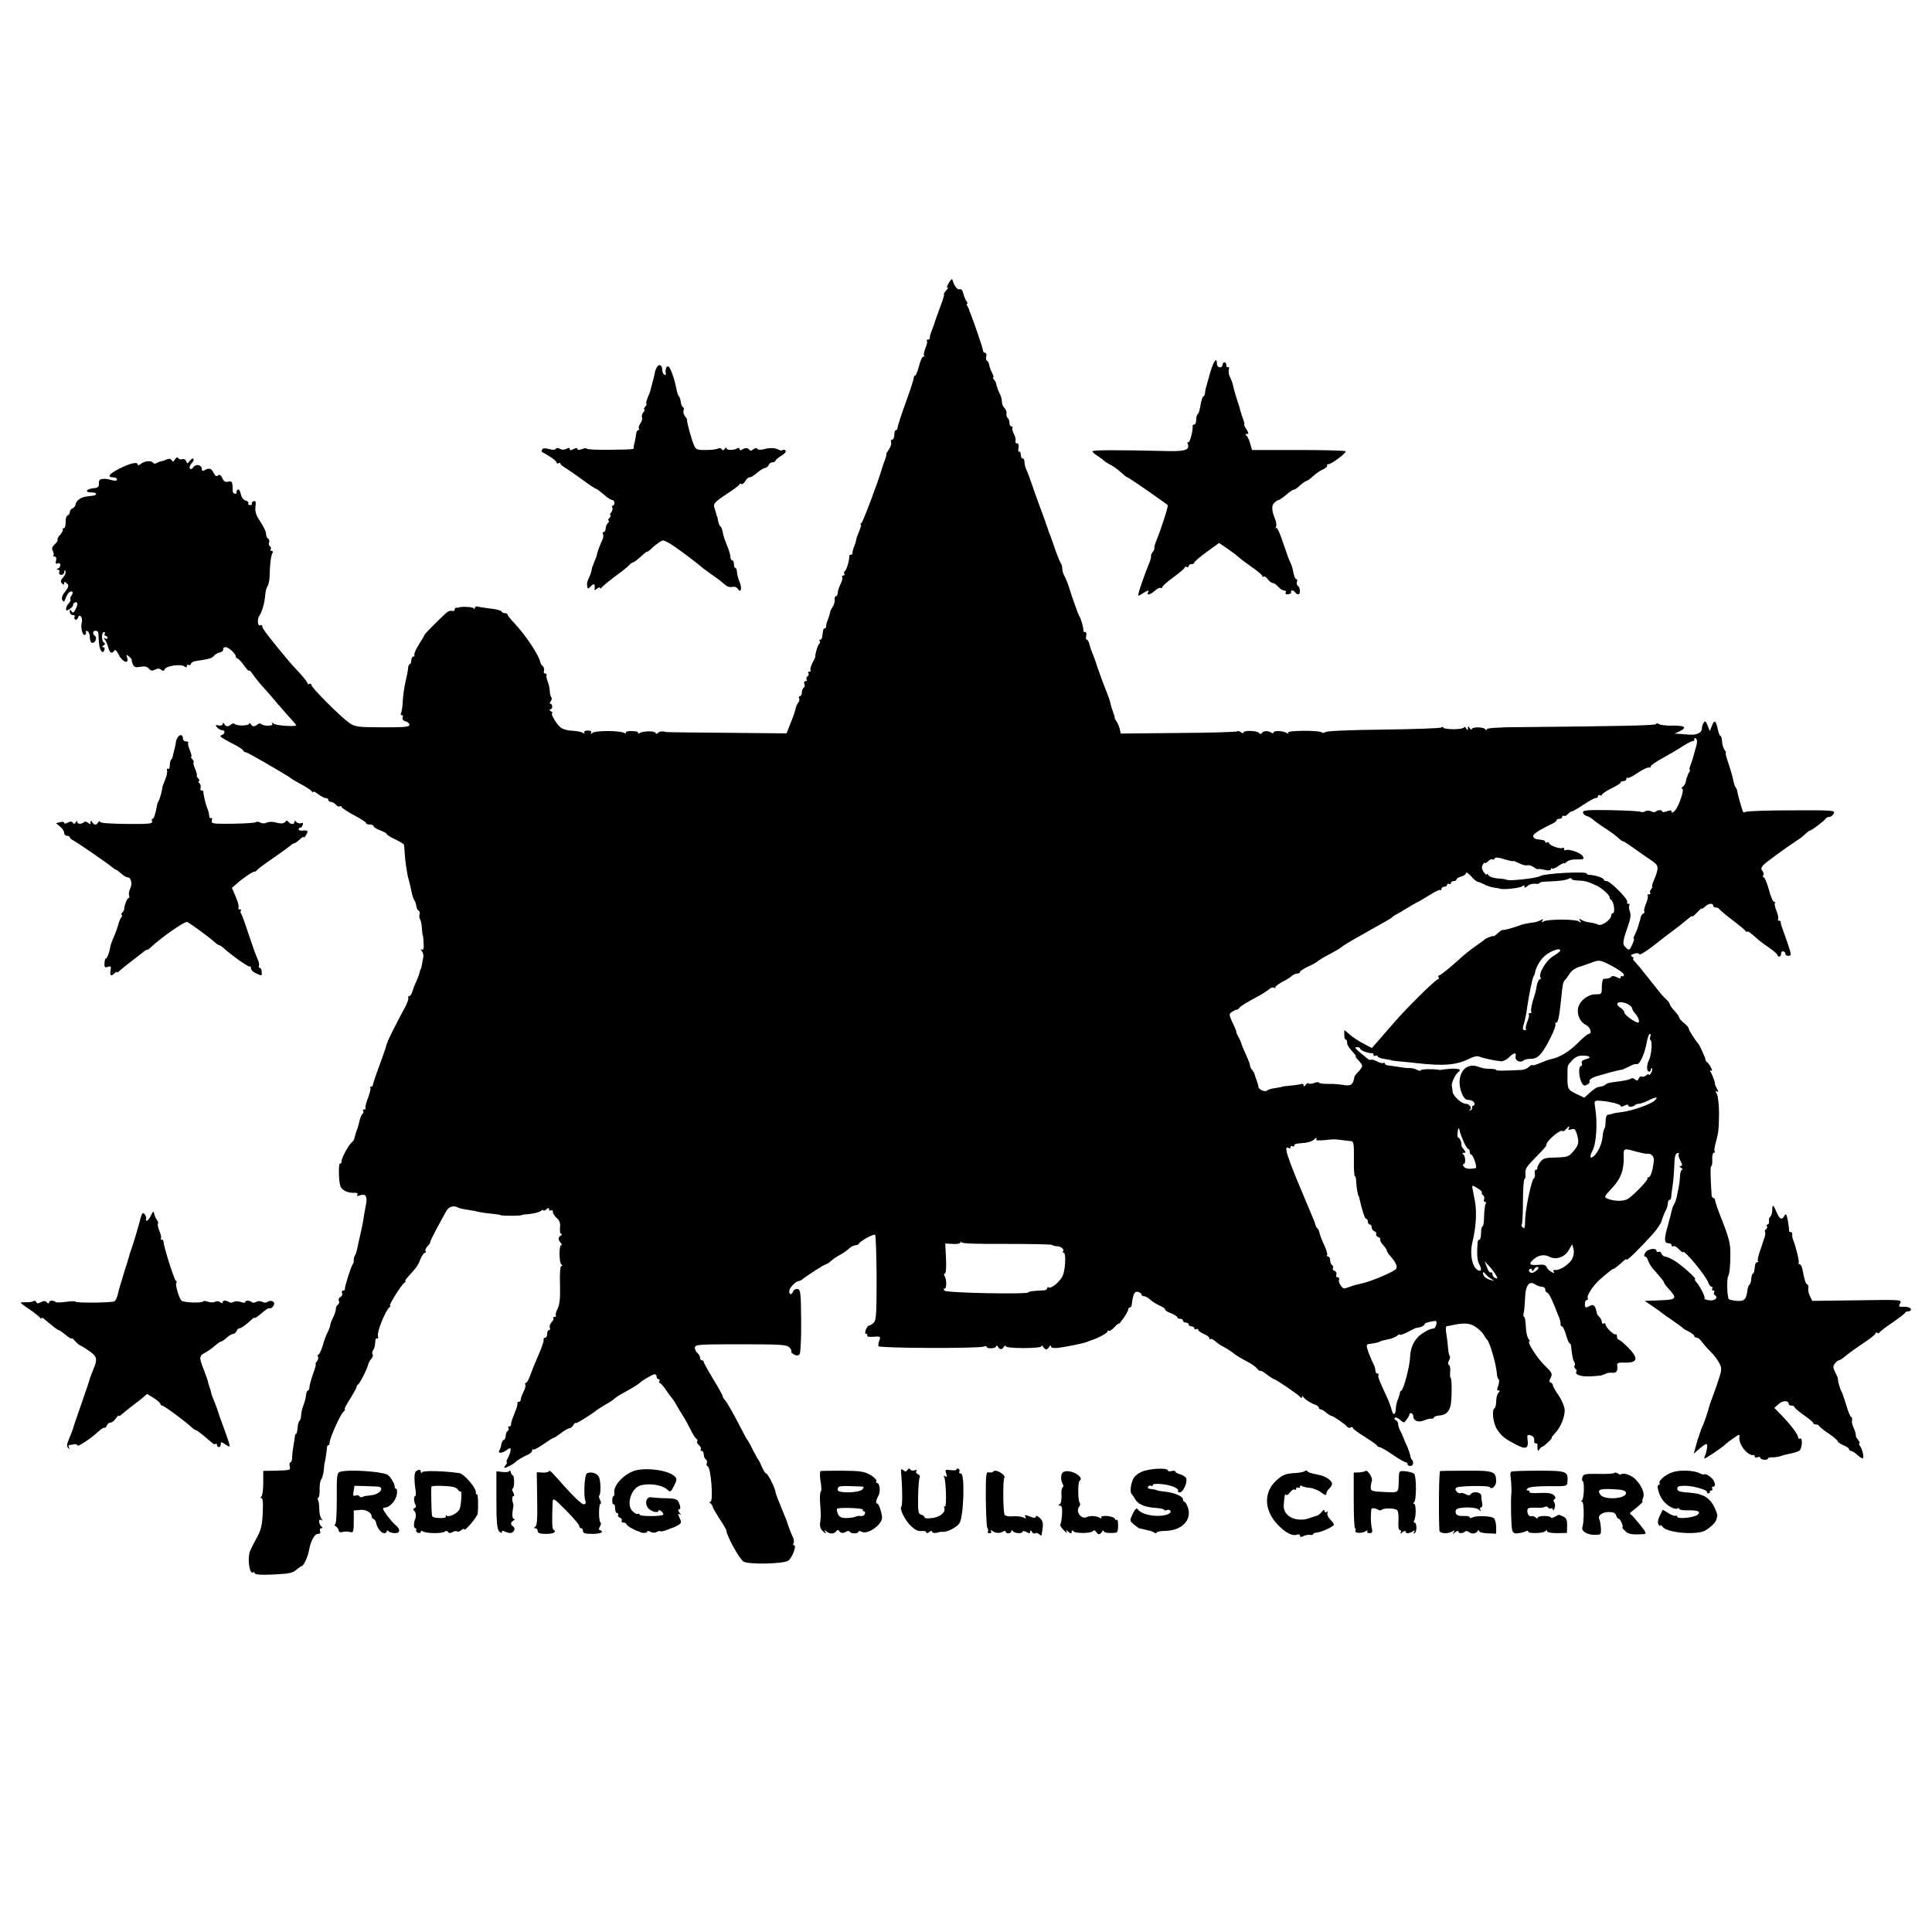 <?xml version="1.0" standalone="no"?>
<!DOCTYPE svg PUBLIC "-//W3C//DTD SVG 20010904//EN"
 "http://www.w3.org/TR/2001/REC-SVG-20010904/DTD/svg10.dtd">
<svg version="1.0" xmlns="http://www.w3.org/2000/svg"
 width="1024pt" height="1024pt" viewBox="0 0 1024 1024"
 preserveAspectRatio="xMidYMid meet">
<g transform="translate(0,1024) scale(0.1,-0.1)"
fill="#000000" stroke="none">
<path d="M5028 8739 c-10 -17 -12 -27 -5 -23 6 4 3 -2 -7 -14 -11 -12 -16 -22
-13 -22 3 0 -5 -30 -20 -67 -14 -38 -26 -72 -28 -78 -2 -9 -5 -18 -23 -65 -3
-8 -4 -18 -4 -22 1 -5 -3 -8 -10 -8 -6 0 -9 -3 -5 -6 3 -4 0 -21 -8 -39 -7
-19 -11 -36 -7 -39 3 -3 1 -6 -4 -6 -6 0 -16 -22 -23 -50 -7 -27 -16 -50 -20
-50 -4 0 -8 -6 -8 -13 0 -7 -19 -67 -43 -132 -24 -66 -43 -126 -43 -132 0 -7
-4 -13 -9 -13 -4 0 -8 -11 -8 -25 0 -14 -5 -25 -11 -25 -6 0 -9 -6 -6 -14 3
-7 -2 -24 -11 -37 -9 -13 -16 -25 -15 -26 3 -3 -2 -21 -14 -50 -3 -10 -7 -22
-9 -28 -21 -72 -100 -282 -108 -287 -6 -4 -8 -8 -4 -8 4 0 0 -16 -8 -35 -8
-19 -15 -38 -15 -42 -2 -12 -6 -26 -15 -48 -4 -11 -6 -23 -6 -27 1 -5 -3 -8
-8 -8 -5 0 -9 -3 -9 -7 3 -16 -14 -74 -22 -79 -5 -3 -7 -10 -4 -15 4 -5 1 -9
-5 -9 -6 0 -9 -4 -6 -9 3 -5 -1 -22 -9 -37 -8 -16 -15 -37 -15 -46 0 -10 -4
-18 -9 -18 -5 0 -8 -8 -7 -17 2 -10 -3 -27 -10 -38 -7 -11 -13 -22 -13 -25 0
-5 -7 -30 -18 -57 -3 -10 -5 -21 -5 -25 1 -5 -2 -8 -6 -8 -5 0 -9 -7 -10 -15
-1 -8 -3 -22 -4 -30 -1 -8 -5 -15 -10 -15 -5 0 -7 -4 -3 -9 3 -5 1 -12 -4 -15
-7 -4 -22 -57 -20 -69 0 -1 -6 -15 -15 -31 -8 -16 -13 -33 -10 -38 3 -4 0 -8
-6 -8 -6 0 -9 -4 -5 -9 3 -5 1 -12 -5 -16 -6 -4 -8 -11 -5 -16 4 -5 1 -9 -5
-9 -7 0 -10 -7 -7 -15 4 -8 2 -17 -3 -20 -6 -4 -10 -15 -10 -26 0 -10 -5 -19
-11 -19 -5 0 -7 -5 -4 -10 4 -6 2 -17 -4 -24 -6 -7 -12 -21 -14 -32 -4 -17 -8
-31 -38 -105 l-10 -26 -317 3 c-174 1 -319 3 -322 4 -15 6 -36 4 -43 -5 -6 -7
-10 -6 -13 1 -5 11 -67 10 -86 -2 -6 -4 -9 -3 -6 2 4 5 -11 9 -32 9 -22 1 -36
-3 -33 -9 4 -5 1 -6 -7 -1 -22 13 -153 14 -169 1 -11 -8 -13 -8 -8 0 4 7 -2
12 -18 12 -14 0 -22 -5 -18 -11 4 -6 1 -7 -8 -1 -8 5 -34 10 -57 11 -26 1 -52
9 -64 20 -23 21 -52 73 -41 73 5 0 1 5 -7 10 -8 5 -10 10 -4 10 6 0 11 7 11
15 0 8 -5 15 -10 15 -5 0 -4 6 2 13 6 8 7 17 3 21 -4 4 -8 20 -8 34 -1 15 -6
38 -12 52 -5 14 -8 28 -5 33 2 4 -1 7 -7 7 -7 0 -10 6 -7 14 3 7 0 19 -6 25
-7 7 -12 15 -13 19 -4 34 -76 143 -136 207 -21 22 -38 43 -38 48 0 4 -6 7 -14
7 -8 0 -16 4 -18 9 -1 5 -30 13 -63 16 -33 4 -63 9 -67 11 -3 2 -9 -2 -11 -8
-3 -7 -6 -8 -6 -3 -1 8 -62 12 -81 5 -3 -2 -8 -2 -12 -1 -5 0 -8 -4 -8 -10 0
-6 -6 -9 -12 -7 -7 3 -19 0 -27 -6 -22 -17 -121 -116 -121 -121 0 -2 -13 -25
-30 -51 -16 -26 -27 -51 -24 -55 3 -5 0 -9 -5 -9 -6 0 -11 -9 -11 -20 0 -11
-4 -20 -8 -20 -4 0 -9 -10 -9 -22 -1 -13 -7 -43 -13 -68 -6 -25 -13 -70 -15
-102 -1 -31 -6 -61 -9 -67 -4 -6 -3 -11 3 -11 6 0 8 -6 5 -14 -3 -8 3 -16 15
-19 12 -3 21 -11 21 -19 0 -11 -29 -13 -143 -13 -135 1 -145 2 -178 25 -46 33
-199 186 -199 200 0 6 -4 8 -10 5 -5 -3 -10 -2 -10 3 0 5 -19 30 -42 55 -24
25 -50 54 -58 64 -106 127 -140 172 -140 182 0 7 -4 10 -9 7 -15 -9 -20 31 -6
51 15 22 27 67 31 111 1 18 7 38 12 45 5 7 10 30 11 52 1 63 7 111 15 123 4 7
2 12 -4 12 -6 0 -9 4 -5 9 3 5 1 12 -4 16 -6 3 -8 12 -5 19 3 8 1 17 -5 21 -6
3 -11 15 -11 26 0 11 -14 40 -30 64 -23 34 -29 52 -26 79 3 27 1 34 -10 29 -8
-3 -12 -8 -9 -12 2 -4 -2 -8 -10 -8 -8 0 -12 4 -9 9 4 5 -3 12 -14 15 -12 3
-22 16 -26 35 -3 16 -10 27 -16 23 -6 -4 -8 -10 -6 -14 3 -4 -1 -8 -8 -8 -7 0
-13 7 -13 16 0 48 -3 53 -24 48 -15 -4 -23 1 -31 19 -8 17 -15 21 -23 14 -8
-7 -15 -3 -23 14 -11 24 -25 28 -49 13 -8 -5 -13 -3 -13 6 0 23 -31 30 -45 11
-8 -11 -14 -13 -19 -6 -3 6 1 18 10 27 9 9 13 19 9 23 -3 4 -12 -1 -20 -11
-11 -16 -13 -16 -19 -1 -3 9 -13 14 -21 10 -8 -3 -17 0 -21 6 -4 7 -10 4 -17
-7 -7 -13 -11 -14 -17 -5 -5 9 -14 10 -26 5 -11 -5 -23 -9 -29 -10 -5 0 -16
-4 -24 -9 -8 -5 -16 -4 -20 1 -8 14 -46 10 -65 -6 -9 -8 -16 -9 -16 -3 0 16
-41 7 -97 -22 -55 -27 -68 -46 -33 -46 11 0 20 -5 20 -11 0 -7 -10 -9 -27 -4
-32 8 -33 8 -54 6 -10 -1 -16 -9 -15 -23 1 -19 -5 -24 -31 -26 -38 -4 -45 -22
-8 -22 31 0 33 -15 3 -18 -44 -4 -56 -8 -72 -21 -9 -7 -16 -19 -16 -26 0 -7
-7 -15 -15 -19 -8 -3 -15 -12 -15 -20 0 -8 -5 -16 -12 -18 -6 -2 -11 -18 -10
-36 0 -18 -4 -32 -10 -32 -6 0 -9 -3 -5 -6 3 -3 -3 -15 -13 -27 -11 -11 -17
-23 -15 -27 3 -4 -4 -15 -15 -25 -14 -13 -17 -22 -10 -35 5 -10 6 -20 3 -24
-3 -3 -1 -6 6 -6 9 0 11 -8 8 -21 -4 -15 -2 -19 9 -15 8 3 14 -1 14 -8 0 -8
-6 -17 -12 -19 -10 -4 -10 -6 -1 -6 7 -1 10 -7 7 -14 -3 -8 2 -14 11 -14 8 0
15 7 16 16 0 11 2 12 6 3 3 -7 -3 -22 -13 -33 -13 -15 -15 -22 -6 -31 9 -9 12
-9 12 0 0 10 3 10 14 0 12 -11 11 -18 -9 -44 -16 -20 -20 -35 -15 -44 7 -12
10 -11 16 5 11 30 25 45 36 39 5 -3 4 -12 -3 -20 -6 -8 -9 -17 -6 -20 3 -4 0
-13 -8 -21 -8 -8 -15 -21 -15 -29 0 -12 4 -12 19 -2 11 7 19 16 18 21 -1 5 4
12 11 14 15 6 16 -12 1 -39 -9 -17 -13 -18 -20 -7 -7 11 -9 10 -9 -3 0 -10 7
-18 16 -18 8 0 13 -4 9 -9 -3 -5 -1 -12 4 -15 5 -3 12 2 15 11 9 24 26 -2 19
-28 -7 -26 5 -71 17 -64 6 4 8 11 5 16 -3 5 0 6 8 4 7 -3 13 -17 13 -32 -1
-14 5 -28 11 -30 15 -5 30 26 17 36 -15 10 -14 28 2 28 8 0 14 -5 15 -11 0 -6
2 -28 3 -48 2 -43 20 -69 29 -44 4 9 1 16 -6 16 -8 0 -8 3 2 9 9 6 10 11 2 15
-14 9 -14 56 0 56 5 0 7 -4 4 -10 -3 -5 -1 -10 4 -10 6 0 11 -5 11 -11 0 -5
-6 -7 -13 -3 -9 6 -9 4 -1 -7 6 -8 14 -26 18 -41 7 -29 20 -36 32 -16 4 7 13
-1 23 -22 19 -39 56 -53 45 -17 -6 19 -5 20 9 8 9 -7 16 -16 15 -19 -1 -4 2
-15 7 -25 6 -13 15 -16 39 -11 23 4 36 1 45 -10 10 -12 18 -13 33 -5 14 7 23
7 32 -1 10 -8 15 -7 19 3 7 18 87 29 104 15 9 -7 13 -7 13 1 0 7 4 10 9 7 5
-4 11 -1 13 6 2 6 13 13 24 14 72 11 88 15 98 28 6 8 20 16 31 18 11 2 19 10
18 16 -2 7 4 12 12 12 17 0 55 -35 55 -50 0 -5 4 -10 8 -10 5 0 21 -17 35 -37
15 -21 27 -33 27 -28 0 5 8 -2 17 -15 21 -30 40 -53 73 -89 14 -16 44 -50 67
-78 24 -27 54 -62 68 -77 14 -15 25 -29 25 -30 0 -9 -107 -2 -119 8 -11 8 -13
8 -8 -1 8 -12 -47 -13 -59 0 -4 4 -12 3 -18 -2 -17 -14 -28 -14 -37 1 -5 7 -9
8 -9 2 0 -11 -65 -13 -76 -1 -4 4 -12 3 -18 -2 -17 -14 -28 -14 -37 1 -6 9 -9
9 -9 1 0 -7 -9 -10 -21 -8 -17 4 -19 2 -9 -10 7 -8 19 -15 26 -15 19 0 18 -19
-1 -26 -16 -6 -10 -10 83 -59 17 -10 32 -21 32 -24 0 -4 6 -8 13 -8 10 -1 211
-117 242 -140 6 -5 30 -19 55 -32 25 -14 48 -29 52 -35 4 -6 8 -7 8 -3 0 5 12
-1 26 -12 15 -12 33 -21 40 -21 8 0 14 -4 14 -10 0 -5 6 -10 14 -10 7 0 19 -7
26 -15 7 -8 16 -12 21 -9 5 3 9 2 9 -3 0 -4 29 -24 65 -43 36 -19 65 -38 65
-42 0 -5 9 -8 20 -8 11 0 20 -4 20 -9 0 -5 16 -15 35 -22 19 -7 35 -16 35 -20
0 -4 20 -16 45 -28 25 -12 46 -24 46 -29 1 -4 3 -25 4 -47 3 -46 13 -112 21
-137 3 -9 7 -26 9 -37 3 -12 7 -30 9 -41 3 -11 8 -26 13 -33 4 -6 9 -21 10
-32 2 -11 8 -21 13 -23 5 -2 6 -10 4 -17 -3 -8 -2 -20 2 -27 5 -7 9 -29 10
-48 1 -19 3 -35 4 -35 2 0 4 -19 5 -42 2 -30 -1 -41 -9 -36 -8 5 -8 3 0 -8 6
-8 10 -23 7 -34 -2 -11 -5 -29 -7 -40 -2 -11 -4 -20 -5 -20 -2 0 -4 -7 -6 -15
-2 -12 -13 -41 -31 -80 -1 -3 -5 -15 -9 -27 -4 -13 -12 -23 -17 -23 -5 0 -7
-4 -4 -9 3 -5 -7 -33 -24 -62 -37 -68 -84 -162 -86 -171 -1 -5 -2 -9 -4 -10
-1 -2 -3 -10 -5 -18 -2 -8 -18 -53 -35 -100 -18 -47 -32 -91 -33 -97 0 -7 -5
-13 -10 -13 -6 0 -8 -3 -4 -6 3 -3 -3 -28 -13 -54 -10 -26 -16 -51 -13 -54 4
-3 1 -6 -6 -6 -7 0 -10 -4 -6 -9 3 -5 1 -12 -4 -15 -4 -3 -12 -20 -16 -38 -4
-18 -9 -35 -10 -38 -5 -11 -16 -45 -17 -55 -1 -5 -7 -14 -14 -20 -17 -14 -54
-82 -54 -101 0 -8 -3 -13 -7 -11 -10 6 -9 -91 1 -120 7 -22 42 -38 79 -35 10
0 15 -4 11 -10 -5 -7 -1 -9 9 -5 34 13 45 -1 37 -46 -5 -23 -11 -59 -14 -79
-3 -21 -11 -57 -16 -80 -6 -24 -13 -56 -16 -73 -3 -16 -9 -34 -13 -40 -4 -5
-7 -17 -6 -25 0 -8 -2 -17 -5 -20 -8 -7 -45 -123 -42 -132 1 -5 -3 -8 -9 -8
-6 0 -9 -6 -6 -14 3 -8 -1 -17 -8 -20 -8 -3 -12 -12 -9 -20 3 -8 1 -17 -5 -21
-6 -3 -11 -14 -11 -23 0 -9 -7 -30 -15 -46 -8 -15 -15 -33 -15 -40 0 -6 -6
-22 -13 -36 -8 -14 -20 -47 -27 -73 -8 -26 -18 -47 -23 -47 -4 0 -5 -5 -2 -10
4 -6 1 -17 -5 -25 -7 -8 -10 -15 -7 -15 3 0 -3 -24 -14 -52 -10 -29 -19 -61
-19 -70 0 -10 -4 -18 -8 -18 -4 0 -9 -11 -10 -24 -1 -13 -7 -37 -13 -52 -7
-16 -12 -40 -13 -54 -1 -14 -4 -28 -9 -31 -4 -3 -9 -20 -10 -37 -1 -18 -5 -32
-8 -32 -3 0 -6 -6 -6 -12 -1 -7 -4 -31 -8 -53 -4 -22 -7 -50 -7 -62 0 -13 -4
-23 -8 -23 -5 0 -7 -9 -5 -20 5 -23 8 -22 -75 -25 l-65 -1 0 -65 c0 -35 -4
-67 -10 -71 -7 -5 -6 -8 0 -8 7 0 10 -24 8 -62 -3 -87 -8 -106 -40 -163 -15
-27 -29 -57 -31 -65 -10 -46 2 -115 19 -104 5 3 9 1 9 -5 0 -6 31 -9 82 -7
108 5 119 8 142 29 11 9 23 17 26 17 8 0 31 48 36 75 9 54 30 95 48 95 12 0
16 5 12 15 -3 8 0 15 7 15 7 0 8 3 2 8 -16 11 -19 46 -3 36 10 -6 10 -5 1 7
-6 8 -11 31 -11 51 0 20 -3 41 -6 47 -4 5 -3 12 2 14 4 3 7 23 6 44 -1 21 3
44 8 51 6 7 12 30 14 50 2 20 3 37 4 37 2 0 12 66 13 83 0 6 3 12 7 12 4 0 7
6 7 14 0 23 57 150 73 163 8 7 11 13 7 13 -4 0 8 25 28 55 19 31 35 59 35 64
0 5 3 11 8 13 8 4 50 86 54 108 2 8 9 21 16 28 7 8 10 18 7 23 -4 5 -3 15 2
22 9 14 10 19 12 48 0 11 5 18 10 15 5 -4 7 3 4 13 -6 22 41 138 62 153 5 4 6
8 2 8 -9 0 61 112 77 122 6 4 8 8 4 8 -4 0 5 13 20 29 41 45 47 53 61 89 7 17
18 32 23 32 5 0 7 4 3 9 -3 5 2 16 10 25 9 8 16 19 15 23 0 7 42 87 87 167 12
20 37 28 58 17 10 -6 22 -8 65 -15 14 -2 36 -6 50 -10 14 -3 43 -7 65 -9 22
-2 45 -5 50 -8 9 -4 110 -4 110 1 0 1 20 4 45 6 25 3 50 10 57 16 7 6 13 7 13
3 0 -4 7 -2 15 5 11 9 15 9 15 1 0 -7 5 -9 10 -6 6 3 10 0 10 -8 0 -8 9 -22
21 -33 15 -13 20 -28 17 -51 -2 -19 1 -33 7 -33 5 0 4 -4 -3 -9 -15 -9 -15
-20 0 -39 6 -6 7 -12 2 -12 -12 0 -11 -93 1 -102 7 -5 7 -8 0 -8 -6 0 -9 -38
-7 -98 2 -72 -2 -107 -12 -127 -8 -16 -13 -32 -10 -37 3 -4 0 -8 -7 -8 -7 0
-10 -3 -6 -6 3 -4 -1 -13 -9 -21 -8 -9 -13 -22 -10 -29 3 -8 1 -14 -4 -14 -6
0 -10 -9 -10 -20 0 -11 -4 -20 -10 -20 -5 0 -9 -3 -9 -7 1 -5 0 -11 -1 -15 -1
-5 -3 -11 -5 -15 -2 -10 -14 -39 -35 -88 -10 -22 -23 -57 -31 -77 -7 -21 -17
-38 -22 -38 -4 0 -6 -4 -3 -9 3 -5 -1 -22 -9 -37 -8 -16 -15 -35 -15 -41 0 -7
-4 -13 -10 -13 -5 0 -9 -3 -8 -7 2 -5 -2 -21 -9 -38 -6 -16 -15 -39 -19 -50
-4 -11 -6 -23 -6 -27 1 -5 -3 -8 -9 -8 -5 0 -8 -4 -4 -9 3 -5 1 -12 -5 -16 -5
-3 -10 -15 -10 -25 0 -10 -4 -20 -10 -22 -5 -1 -11 -12 -13 -23 -1 -11 -6 -26
-10 -32 -11 -18 14 -17 39 2 19 13 21 12 20 -3 -1 -9 -7 -27 -14 -39 -7 -13
-10 -23 -6 -23 3 0 1 -7 -6 -15 -7 -8 -9 -15 -6 -15 9 0 49 21 56 29 7 9 42
30 68 41 12 5 22 15 22 21 0 7 3 10 6 6 3 -3 28 10 55 29 27 19 51 34 55 34 3
0 20 11 38 25 18 14 38 25 44 25 6 0 16 8 21 17 6 10 11 15 11 10 0 -6 81 43
115 71 6 4 26 17 45 28 19 10 41 25 48 32 8 7 30 22 51 32 43 24 74 43 81 50
11 12 66 44 78 46 6 1 12 -4 12 -12 0 -8 5 -14 11 -14 5 0 7 -4 4 -10 -3 -5
-3 -10 2 -10 4 0 19 -17 33 -38 14 -20 28 -39 31 -42 3 -3 14 -18 23 -35 9
-16 25 -43 36 -60 11 -16 28 -49 40 -72 11 -23 25 -45 30 -48 6 -4 8 -10 5
-15 -3 -4 2 -13 10 -20 8 -7 12 -16 9 -21 -3 -5 0 -9 5 -9 6 0 11 -9 11 -19 0
-11 5 -23 11 -26 6 -4 8 -13 5 -20 -3 -8 -1 -15 5 -17 17 -6 31 -188 14 -188
-6 0 -7 -3 0 -8 6 -4 11 -12 12 -18 1 -6 18 -35 37 -65 20 -29 36 -57 36 -61
0 -27 71 -155 91 -165 30 -16 205 -12 235 4 21 12 49 83 32 83 -5 0 -6 5 -2
11 3 6 2 21 -4 32 -11 24 -23 56 -28 72 -1 6 -16 43 -33 84 -17 41 -31 78 -31
83 0 17 -40 98 -49 98 -5 0 -14 15 -22 33 -7 17 -15 34 -18 37 -3 3 -17 28
-31 55 -13 28 -27 52 -30 55 -3 3 -14 23 -25 45 -43 84 -80 150 -92 163 -7 7
-13 17 -13 22 0 5 -22 45 -50 90 -27 45 -50 86 -50 91 0 5 -4 9 -10 9 -5 0
-10 6 -10 14 0 7 -6 19 -14 25 -8 7 -14 20 -13 29 1 16 22 17 242 17 210 0
244 -2 258 -16 9 -9 14 -19 11 -22 -3 -3 3 -10 14 -16 15 -8 23 -7 30 2 5 7 9
83 8 177 -1 148 -3 165 -19 168 -9 2 -20 -4 -23 -12 -8 -21 -21 -20 -21 1 0
17 34 52 50 53 4 0 13 4 20 10 23 19 119 80 126 80 4 0 16 8 27 18 10 9 31 23
46 31 15 8 37 22 47 33 11 10 27 18 35 18 8 0 16 4 18 8 6 14 79 54 86 47 4
-4 7 -106 8 -228 0 -184 -2 -225 -15 -237 -8 -8 -19 -15 -24 -15 -5 0 -13 -10
-18 -22 -5 -15 -5 -23 2 -23 6 0 8 -4 5 -9 -4 -5 11 -8 33 -6 37 3 39 1 32
-19 -5 -11 -7 -25 -5 -31 4 -11 530 -13 558 -2 9 4 16 2 16 -2 0 -5 11 -8 25
-7 14 0 25 6 25 11 0 6 4 4 9 -3 11 -17 21 -17 32 0 5 7 9 9 9 3 0 -6 38 -10
95 -10 57 0 95 4 95 10 0 6 4 4 9 -3 4 -8 12 -14 16 -14 4 0 12 6 16 14 5 8 9
9 9 2 0 -8 14 -10 38 -8 44 6 131 23 152 31 8 4 17 7 20 8 39 12 90 40 90 48
0 6 3 7 7 4 3 -4 17 5 30 19 12 14 23 22 23 18 0 -4 11 10 25 30 14 20 25 41
25 46 0 6 4 10 8 10 5 0 9 6 10 13 7 59 15 74 33 70 10 -3 19 -9 19 -14 0 -5
6 -9 13 -9 7 0 22 -8 33 -18 10 -10 33 -24 51 -32 17 -8 30 -17 28 -20 -2 -4
11 -13 30 -20 19 -8 35 -17 35 -22 0 -4 7 -8 15 -8 8 0 15 -4 15 -10 0 -5 7
-10 15 -10 8 0 15 -4 15 -10 0 -5 7 -10 15 -10 8 0 15 -5 15 -11 0 -5 4 -7 10
-4 6 3 10 2 10 -3 0 -5 14 -15 30 -22 17 -7 30 -17 30 -23 0 -6 3 -8 6 -4 3 3
15 -2 25 -12 11 -10 32 -24 47 -31 15 -8 35 -21 45 -29 18 -15 47 -32 87 -53
14 -7 33 -21 43 -32 9 -10 17 -16 17 -12 0 4 15 -4 33 -18 19 -15 37 -26 40
-26 9 0 130 -83 139 -95 5 -7 8 -7 8 0 0 7 3 7 8 0 9 -13 42 -34 65 -41 9 -4
17 -10 17 -15 0 -5 4 -9 10 -9 5 0 19 -8 30 -18 11 -9 24 -17 28 -17 9 0 75
-46 83 -58 4 -5 12 -6 18 -3 6 4 11 3 11 -2 0 -5 28 -26 63 -47 34 -22 64 -42
65 -47 2 -4 8 -8 14 -8 6 0 37 -18 69 -40 32 -22 63 -40 69 -40 5 0 10 -4 10
-10 0 -5 7 -10 15 -10 15 0 20 21 8 34 -4 3 -8 14 -9 23 -2 10 -8 27 -13 40
-6 13 -16 35 -22 51 -6 15 -15 35 -20 44 -5 10 -9 24 -9 32 0 8 -6 16 -12 19
-7 2 -10 8 -6 12 5 5 17 0 28 -10 20 -18 21 -18 35 1 8 10 15 22 15 27 0 13
20 7 20 -7 0 -26 25 -37 56 -25 16 7 35 11 42 10 6 -1 12 2 12 6 0 5 15 10 32
11 31 3 47 18 56 52 7 28 8 141 1 145 -3 3 -5 18 -3 34 2 17 -1 33 -6 36 -7 4
-7 13 0 24 5 10 7 21 4 24 -4 3 -7 21 -9 39 -1 18 -5 52 -9 76 -4 23 -4 42 1
43 4 0 17 2 28 5 67 14 95 12 126 -9 18 -12 37 -31 43 -42 6 -11 14 -22 17
-25 15 -13 50 -134 53 -185 0 -11 5 -23 9 -26 4 -3 3 -18 -2 -32 -8 -20 -7
-27 1 -27 9 0 9 -3 0 -12 -7 -7 -12 -27 -12 -44 0 -18 -4 -35 -9 -38 -16 -10
-7 -80 13 -111 24 -37 39 -49 100 -81 54 -29 69 -22 62 27 -3 22 -1 26 15 22
17 -5 23 -15 20 -35 0 -5 4 -8 9 -8 5 0 9 -3 9 -7 -1 -5 -1 -15 0 -23 1 -12 3
-12 10 -2 4 8 12 14 17 15 9 2 56 47 48 47 -3 0 5 10 17 23 30 31 53 86 52
124 -1 18 -15 51 -32 77 -17 24 -31 49 -31 54 0 6 -5 12 -11 14 -9 3 -9 10 0
26 10 20 7 27 -32 65 -41 39 -96 127 -81 127 4 0 1 6 -5 14 -7 8 -13 37 -14
65 -1 28 -5 51 -9 51 -4 0 -5 10 -2 23 3 12 6 47 7 77 2 67 22 94 52 73 11 -7
27 -13 37 -13 10 0 18 -7 18 -15 0 -8 4 -15 8 -15 8 0 22 -25 41 -72 5 -13 14
-36 21 -53 8 -16 12 -36 11 -42 -1 -7 2 -13 7 -13 5 0 15 -20 22 -45 7 -25 16
-45 19 -45 4 0 8 -8 8 -17 6 -50 9 -69 16 -80 5 -7 6 -17 2 -22 -3 -5 -1 -12
5 -16 6 -4 8 -10 5 -15 -10 -16 22 -27 75 -25 30 2 56 4 58 5 1 1 5 3 10 4 4
1 12 4 17 7 6 3 20 4 33 3 21 -1 27 10 23 43 -1 9 11 12 37 11 74 -3 79 23 18
83 -22 22 -43 39 -48 39 -4 0 -8 7 -8 17 0 9 -3 14 -6 11 -7 -8 -54 36 -54 51
0 7 -5 9 -10 6 -5 -3 -10 0 -10 7 0 8 -6 20 -12 27 -7 6 -14 15 -14 19 -8 40
-17 51 -34 42 -26 -14 -30 -13 -30 10 0 11 5 20 11 20 5 0 7 5 4 10 -7 11 27
64 61 95 43 38 74 63 74 59 0 -4 31 20 55 43 7 7 15 10 17 7 5 -4 65 55 138
135 22 25 43 56 47 70 3 13 12 36 19 50 8 14 14 34 14 44 0 9 4 17 8 17 5 0 9
6 9 13 0 6 4 35 8 62 4 28 8 77 9 109 1 43 5 61 16 64 8 3 12 1 8 -3 -4 -4 -1
-20 8 -36 11 -22 12 -29 2 -29 -9 0 -8 -3 2 -10 8 -5 11 -10 5 -10 -5 0 -11
-17 -11 -38 -1 -20 -5 -48 -8 -62 -3 -14 -8 -35 -10 -48 -3 -12 -8 -28 -13
-35 -4 -6 -8 -16 -10 -22 -3 -15 -10 -43 -28 -108 -16 -60 -14 -77 11 -77 8 0
14 -5 14 -11 0 -5 4 -8 9 -4 6 3 19 -5 30 -17 12 -12 21 -19 21 -15 0 22 123
-126 134 -161 4 -12 12 -22 17 -22 6 0 7 -4 4 -10 -3 -5 -1 -10 5 -10 6 0 9
-4 5 -9 -3 -5 -1 -12 4 -16 21 -12 0 -31 -30 -27 -16 2 -28 7 -25 9 6 7 -21
61 -42 86 -8 9 -12 17 -8 17 13 0 -70 74 -109 98 -20 12 -42 22 -50 22 -7 0
-16 7 -19 16 -3 8 -10 12 -16 9 -5 -3 -10 -1 -10 4 0 20 -49 12 -60 -9 -7 -12
-7 -20 -1 -20 5 0 13 -9 16 -21 4 -12 15 -31 25 -43 11 -11 28 -32 39 -45 12
-13 21 -27 21 -30 0 -3 10 -17 23 -31 49 -53 44 -59 -45 -62 l-81 -3 44 -30
c24 -16 46 -32 49 -35 3 -3 28 -21 55 -39 28 -19 52 -37 55 -41 3 -3 17 -11
33 -19 15 -8 27 -18 27 -23 0 -4 6 -8 13 -8 7 0 19 -10 27 -22 8 -11 29 -35
46 -52 18 -17 39 -45 47 -62 15 -29 14 -35 -19 -130 -20 -54 -37 -103 -38
-109 -4 -20 -29 -90 -35 -100 -3 -5 -6 -13 -7 -17 -1 -5 -3 -10 -4 -13 -1 -3
-4 -9 -5 -15 -1 -5 -3 -11 -5 -12 -1 -2 -3 -10 -5 -18 -2 -8 -7 -26 -11 -40
l-7 -25 24 21 c44 38 51 39 46 6 -3 -17 -8 -36 -12 -41 -3 -6 -3 -11 0 -11 7
0 87 54 107 72 7 7 28 24 47 36 29 21 32 22 30 5 -6 -37 44 -101 74 -95 4 1 7
-2 7 -8 0 -5 7 -7 15 -4 8 4 15 2 15 -3 0 -5 9 -9 20 -10 11 -1 20 2 20 6 0 5
10 7 23 7 12 -1 33 2 47 7 14 5 39 11 55 14 17 3 36 10 43 15 14 12 17 72 2
63 -5 -3 -10 0 -10 7 0 15 -39 66 -90 119 l-36 37 24 21 c21 19 52 19 52 0 0
-5 7 -9 15 -9 8 0 15 -3 15 -7 0 -5 23 -24 50 -43 27 -19 50 -38 50 -42 0 -5
6 -8 14 -8 8 0 16 -4 18 -8 2 -5 24 -23 51 -41 26 -17 47 -36 47 -40 0 -5 14
-14 30 -21 17 -7 30 -16 30 -21 0 -5 5 -9 10 -9 6 0 20 -9 32 -20 12 -11 26
-20 30 -20 10 0 -1 50 -15 68 -5 6 -6 12 -2 12 4 0 1 7 -6 17 -8 9 -13 19 -13
22 2 8 -6 32 -15 51 -4 8 -7 23 -5 33 1 9 -1 17 -5 17 -4 0 -16 28 -26 63 -10
34 -22 67 -25 72 -7 10 -19 52 -19 68 0 4 -7 20 -15 35 -11 22 -12 31 -1 45 7
9 16 17 21 17 5 0 22 11 37 24 16 14 57 43 93 67 35 23 64 46 64 51 0 5 4 7 9
4 5 -4 11 -3 13 2 1 4 32 28 68 52 36 25 67 48 68 53 2 4 10 7 19 7 8 0 13 6
10 13 -2 6 -18 11 -35 11 -28 -2 -31 0 -21 18 10 19 7 20 -228 16 l-238 -3
-12 25 c-7 14 -11 33 -9 42 2 9 0 18 -5 20 -9 3 -15 23 -26 80 -3 16 -10 28
-16 28 -6 0 -8 3 -4 6 5 5 -14 85 -30 124 -3 8 -5 21 -4 28 1 6 -3 12 -9 12
-5 0 -9 3 -8 8 1 4 -2 27 -6 51 -7 35 -10 41 -18 28 -14 -26 -26 -20 -42 18
-18 42 -23 44 -23 9 -1 -15 -5 -29 -10 -33 -6 -3 -9 -14 -7 -23 1 -10 -2 -18
-7 -18 -6 0 -8 -4 -4 -9 3 -5 1 -12 -5 -16 -6 -4 -8 -10 -5 -15 3 -5 1 -19 -4
-32 -5 -12 -9 -26 -10 -30 -1 -4 -8 -25 -16 -47 -7 -22 -11 -42 -8 -45 4 -3 2
-6 -4 -6 -5 0 -10 -7 -11 -15 -1 -8 -3 -22 -4 -30 -1 -8 -4 -15 -7 -15 -4 0
-8 -12 -9 -27 -1 -15 -5 -29 -10 -32 -4 -3 -8 -15 -10 -26 -7 -54 -15 -62 -57
-60 -20 2 -39 6 -42 9 -9 8 -12 108 -4 121 8 15 12 53 12 121 1 48 -8 84 -40
166 -23 57 -41 109 -41 116 0 7 -4 12 -8 12 -5 0 -9 6 -10 13 -7 95 -8 157 -2
157 4 0 6 16 5 35 -1 19 3 35 8 35 6 0 8 3 5 6 -3 3 -2 21 4 41 16 59 18 75
19 160 0 45 -5 91 -11 103 -9 17 -9 21 0 15 9 -5 9 -1 -1 16 -7 13 -11 24 -10
24 4 0 -10 39 -20 59 -8 13 -7 16 1 11 13 -8 -9 36 -23 46 -5 3 -8 9 -8 13 1
7 -32 79 -39 86 -14 14 -50 71 -50 79 0 5 -11 18 -25 29 -14 11 -25 24 -25 29
0 4 -11 20 -25 35 -14 15 -25 31 -25 35 0 5 -8 16 -17 24 -10 9 -25 25 -33 35
-13 17 -58 73 -110 138 -8 10 -21 24 -28 32 -7 8 -10 14 -5 14 4 0 2 4 -6 9
-11 7 -8 10 10 16 14 5 25 3 27 -3 2 -6 36 15 76 46 39 31 85 66 100 77 27 20
43 32 85 67 12 10 21 15 21 11 0 -3 11 6 25 21 14 15 25 24 25 21 0 -4 7 1 16
9 17 18 44 21 44 6 0 -5 6 -10 14 -10 8 0 16 -4 18 -8 2 -4 32 -30 68 -57 36
-27 68 -54 72 -60 4 -5 8 -7 8 -3 0 7 22 -9 64 -47 6 -5 30 -23 54 -39 23 -16
42 -33 42 -37 0 -5 5 -9 10 -9 6 0 10 7 10 16 0 9 6 14 13 11 6 -2 11 -9 10
-14 -1 -5 6 -9 16 -9 17 0 16 5 -6 71 -14 38 -27 77 -30 85 -4 8 -5 18 -5 23
1 4 -3 7 -9 7 -5 0 -8 4 -5 9 3 5 -1 25 -9 44 -8 19 -11 37 -8 41 4 3 2 6 -4
6 -6 0 -19 29 -28 65 -10 36 -22 65 -27 65 -5 0 -6 5 -3 10 4 6 2 17 -4 24 -8
9 -7 17 2 28 10 13 112 88 191 140 11 7 28 21 38 31 10 9 19 16 21 15 3 -4 81
55 85 65 2 4 10 7 17 7 8 0 19 8 24 18 9 17 -3 18 -222 17 -128 0 -238 -4
-245 -8 -7 -5 -14 -3 -16 5 -2 7 -9 31 -16 53 -6 22 -12 45 -12 50 0 6 -4 15
-8 20 -5 6 -11 24 -14 41 -3 16 -14 55 -25 87 -11 31 -17 57 -14 57 3 0 0 6
-6 14 -6 8 -13 28 -14 45 -1 17 -5 31 -9 31 -3 0 -10 15 -13 33 -11 49 -18 54
-31 22 l-12 -30 -12 30 c-9 23 -13 26 -20 15 -6 -8 -10 -23 -10 -32 0 -21 -26
-34 -60 -32 -14 1 -38 2 -55 4 l-30 2 25 11 c44 21 31 32 -33 31 -34 -1 -67 3
-74 8 -6 5 -14 5 -17 0 -4 -7 -180 -11 -723 -16 -108 0 -173 -5 -173 -11 0 -7
-3 -7 -8 0 -9 13 -72 13 -72 0 0 -5 -5 -3 -10 5 -9 13 -10 13 -10 0 0 -13 -1
-13 -10 0 -5 8 -10 11 -10 5 0 -5 -25 -10 -55 -10 -30 0 -55 4 -55 8 0 5 -5 5
-12 1 -7 -4 -145 -9 -306 -11 -178 -2 -299 -7 -307 -13 -6 -5 -15 -6 -19 -2
-12 12 -187 11 -179 -1 4 -6 1 -7 -7 -2 -19 12 -70 14 -70 3 0 -5 -6 -6 -12
-1 -18 11 -42 10 -50 -2 -5 -7 -10 -7 -15 0 -10 13 -83 15 -83 2 0 -5 -6 -4
-13 2 -8 6 -17 8 -20 5 -3 -4 -144 -8 -312 -9 l-305 -3 -6 27 c-4 14 -12 32
-18 40 -6 8 -10 15 -8 15 2 1 -2 14 -8 30 -6 16 -12 36 -14 45 -3 17 -12 42
-26 76 -11 27 -51 137 -54 150 -2 6 -8 23 -14 38 -7 15 -15 39 -18 52 -3 14
-10 25 -14 25 -5 0 -6 9 -3 20 3 11 0 20 -6 20 -6 0 -10 3 -9 8 2 10 -13 65
-22 77 -6 8 -48 128 -55 155 -4 13 -17 47 -26 62 -5 10 -9 26 -9 36 0 10 -4
22 -8 27 -4 6 -16 35 -27 65 -10 30 -23 66 -28 80 -6 14 -11 27 -11 30 -2 7
-46 130 -56 155 -4 11 -18 49 -30 85 -12 36 -26 73 -31 82 -5 10 -9 27 -9 38
0 11 -4 20 -10 20 -5 0 -10 9 -10 21 0 11 -4 18 -9 15 -4 -3 -6 6 -3 19 3 15
0 25 -8 25 -6 0 -10 6 -8 12 3 7 -1 24 -8 37 -7 14 -11 28 -8 33 3 4 0 8 -5 8
-6 0 -11 9 -11 19 0 11 -4 22 -9 25 -5 4 -8 14 -7 23 2 10 -3 24 -11 31 -7 7
-13 22 -13 33 0 11 -4 27 -9 37 -9 17 -19 45 -22 60 0 4 -5 13 -11 20 -6 6 -7
12 -4 12 4 0 1 10 -6 23 -6 12 -13 31 -15 42 -2 11 -7 21 -12 23 -5 2 -7 12
-4 22 3 11 0 20 -6 20 -6 0 -11 5 -11 12 0 9 -43 137 -67 198 -4 8 -7 17 -7
20 -1 3 -5 11 -9 18 -5 6 -5 12 -1 12 3 0 2 6 -3 13 -6 6 -13 25 -17 40 -4 18
-12 27 -20 24 -12 -5 -29 18 -38 50 -2 7 -11 -1 -20 -18z m3961 -2459 c-5 -19
-12 -42 -14 -50 -2 -8 -8 -27 -14 -42 -6 -16 -8 -28 -5 -28 3 0 2 -6 -3 -12
-4 -7 -8 -16 -9 -20 -1 -5 -2 -9 -4 -10 -1 -2 -3 -12 -5 -22 -2 -10 -10 -23
-17 -27 -7 -5 -8 -9 -2 -9 14 0 -18 -96 -40 -118 -10 -10 -16 -12 -16 -4 0 8
-7 9 -25 2 -14 -5 -25 -6 -25 -1 0 10 -26 9 -36 -2 -4 -3 -14 -2 -23 3 -10 5
-23 5 -31 0 -8 -5 -18 -6 -24 -3 -5 4 -76 7 -158 9 -118 2 -148 0 -148 -11 0
-8 9 -17 20 -20 11 -3 26 -12 32 -18 7 -7 33 -25 58 -42 49 -32 63 -43 85 -63
8 -7 17 -12 20 -12 3 0 29 -17 58 -38 28 -20 69 -49 89 -62 41 -27 42 -37 15
-103 -9 -20 -13 -37 -10 -37 3 0 0 -6 -6 -13 -6 -8 -8 -17 -4 -20 3 -4 0 -7
-7 -7 -7 0 -11 -3 -7 -6 3 -4 0 -22 -8 -41 -8 -19 -13 -39 -10 -43 3 -5 0 -10
-5 -12 -6 -2 -13 -12 -15 -23 -2 -11 -4 -20 -5 -20 -1 0 -3 -8 -5 -17 -2 -9
-10 -31 -18 -48 -9 -17 -12 -28 -8 -25 5 2 1 -11 -7 -30 -15 -32 -17 -34 -34
-18 -20 18 -19 29 10 113 14 38 17 62 11 78 -5 13 -7 28 -3 33 3 5 0 9 -6 9
-6 0 -9 4 -5 9 7 13 -90 111 -109 111 -9 0 -16 4 -16 9 0 8 -53 25 -77 24 -7
0 -13 3 -13 7 0 13 -224 1 -246 -13 -19 -12 -164 -28 -178 -20 -4 3 -26 6 -48
7 -22 2 -44 9 -49 17 -5 8 -9 10 -9 4 0 -5 -7 1 -16 13 -11 16 -12 27 -5 39 6
10 11 14 11 10 0 -5 7 -1 16 7 8 9 19 14 24 11 5 -3 10 0 12 5 2 7 20 6 51 -4
26 -8 47 -12 47 -10 0 3 14 -3 31 -11 17 -9 37 -14 44 -11 7 2 22 -2 34 -10
11 -8 21 -13 21 -11 0 3 16 1 35 -3 23 -5 35 -4 35 3 0 6 3 7 6 4 4 -4 20 3
35 14 16 11 29 17 29 14 0 -4 6 0 14 7 7 8 32 14 54 13 36 -1 39 1 31 17 -10
18 -76 41 -91 32 -4 -3 -8 0 -8 6 0 6 -4 9 -9 6 -12 -8 -71 14 -71 26 0 5 -4
6 -10 3 -5 -3 -10 -2 -10 3 0 5 -7 9 -15 10 -8 1 -22 3 -30 4 -8 1 -16 7 -19
14 -4 11 26 32 101 68 13 6 23 14 23 19 0 4 7 7 15 7 8 0 15 5 15 11 0 5 4 8
9 5 5 -3 14 1 21 9 7 8 17 15 22 15 5 0 32 16 61 35 28 19 57 35 64 35 7 0 13
5 13 11 0 5 5 7 10 4 6 -3 10 -2 10 2 0 5 22 20 50 34 27 13 50 27 50 32 0 4
7 7 15 7 8 0 15 5 15 12 0 6 3 9 6 5 4 -3 27 8 53 26 25 17 52 30 59 29 6 -2
12 1 12 7 0 5 29 25 64 44 36 20 84 48 108 64 24 15 46 26 51 25 4 -1 7 3 7
10 0 8 3 9 10 2 6 -6 6 -22 -1 -44z m-1156 -714 c7 -1 21 -7 33 -13 11 -7 34
-14 50 -17 16 -2 31 -5 34 -6 15 -7 106 3 117 12 9 7 13 7 13 -1 0 -8 5 -7 15
2 8 9 26 14 40 13 14 -2 25 0 25 4 0 3 12 7 28 7 80 3 109 7 125 15 9 5 17 5
17 0 0 -5 15 -9 33 -9 37 -1 49 -4 97 -26 32 -14 78 -57 71 -66 -1 -2 3 -7 9
-11 14 -9 22 -70 9 -70 -5 0 -9 -5 -9 -12 0 -22 -51 -58 -69 -49 -9 5 -29 10
-46 12 -16 2 -36 8 -44 14 -12 8 -13 7 -6 -5 7 -12 6 -13 -6 -4 -17 13 -168
13 -188 0 -10 -7 -12 -6 -6 4 6 10 4 11 -6 4 -8 -4 -21 -9 -29 -11 -48 -7 -67
-11 -80 -16 -37 -14 -95 -30 -96 -26 -1 2 -12 -5 -24 -16 -12 -11 -23 -19 -24
-17 -1 4 -40 -10 -46 -17 -3 -3 -23 -18 -45 -33 -22 -15 -54 -40 -71 -55 -73
-66 -119 -103 -127 -103 -4 0 -5 -4 -2 -10 3 -5 2 -10 -3 -10 -12 0 -168 -154
-234 -231 -26 -30 -63 -72 -82 -94 l-35 -40 -43 23 c-24 12 -56 33 -72 47 -16
14 -30 25 -30 25 -1 0 -1 -11 -1 -25 0 -14 3 -25 8 -25 4 0 7 -7 7 -15 0 -15
7 -25 38 -60 7 -8 11 -15 8 -15 -3 0 3 -9 14 -20 11 -11 20 -24 20 -30 0 -5
-9 -19 -20 -30 -11 -11 -21 -23 -21 -27 -7 -42 -18 -50 -56 -44 -21 4 -59 7
-85 6 -27 0 -48 3 -48 7 0 4 -11 3 -24 -2 -13 -5 -27 -6 -31 -2 -3 3 -10 0
-15 -8 -6 -10 -10 -11 -10 -3 0 7 -6 10 -12 8 -7 -3 -33 -7 -58 -9 -25 -2 -45
-5 -45 -6 0 -1 -16 -4 -35 -7 -19 -2 -39 -8 -44 -13 -10 -10 -46 5 -46 20 0 5
-4 19 -9 32 -5 13 -10 28 -11 33 -1 6 -7 16 -13 24 -7 7 -12 19 -12 25 0 6 -8
27 -17 46 -15 33 -30 69 -32 80 -1 3 -7 15 -14 28 -7 12 -11 22 -9 22 2 0 -6
21 -19 47 -20 44 -21 48 -6 59 10 6 21 12 26 12 5 0 12 5 15 10 6 9 33 26 111
68 19 11 40 25 48 32 7 7 18 10 23 7 5 -4 9 -2 9 3 0 5 17 17 37 28 21 10 44
25 51 32 7 6 20 12 28 12 8 0 14 4 14 8 0 5 19 17 41 28 23 10 47 23 53 29 6
6 36 24 66 39 30 16 57 32 60 36 3 4 40 27 83 51 164 92 182 102 187 109 3 3
12 9 20 13 8 4 33 18 55 32 22 14 47 28 55 32 8 3 38 21 67 39 28 18 54 30 57
27 3 -4 6 -1 6 5 0 7 7 12 15 12 8 0 15 5 15 11 0 5 5 7 10 4 6 -3 10 -1 10 4
0 6 7 11 15 11 8 0 15 4 15 9 0 5 11 12 25 15 14 4 25 12 25 19 0 6 12 -1 26
-16 13 -16 30 -30 37 -31z m437 -364 c0 -4 -17 -17 -38 -30 -38 -23 -79 -93
-67 -113 4 -5 2 -9 -3 -9 -5 0 -12 -14 -16 -30 -7 -38 -5 -32 -22 -86 -7 -25
-11 -50 -8 -55 3 -5 0 -9 -7 -9 -7 0 -10 -3 -6 -6 3 -4 0 -21 -8 -39 -7 -19
-11 -36 -7 -39 3 -3 0 -6 -7 -6 -9 0 -11 7 -7 23 10 34 15 58 21 102 9 64 27
149 33 160 4 6 7 12 7 15 4 33 32 80 61 100 34 25 74 36 74 22z m276 -83 c33
-18 61 -38 61 -45 0 -7 -4 -11 -9 -8 -4 3 -8 0 -8 -6 0 -8 -6 -7 -21 1 -12 6
-24 7 -28 3 -3 -5 -12 -9 -18 -10 -7 -1 -17 -2 -23 -2 -5 -1 -10 -20 -10 -42
0 -39 -1 -40 -33 -40 -40 0 -83 -33 -92 -70 -9 -36 10 -78 40 -92 24 -11 36
-48 15 -48 -5 0 -32 -22 -58 -49 -44 -44 -98 -77 -142 -85 -8 -1 -33 -10 -54
-19 -22 -10 -41 -15 -44 -13 -2 3 -11 -1 -19 -9 -8 -8 -26 -16 -41 -16 -97 -5
-132 -5 -132 0 0 3 -15 6 -32 6 -18 -1 -46 4 -63 11 -74 29 -124 -53 -86 -143
10 -24 20 -33 36 -33 13 0 25 -7 29 -15 3 -8 1 -15 -4 -15 -6 0 -9 -5 -7 -11
1 -6 -4 -13 -11 -15 -7 -1 -8 0 -3 2 16 9 0 34 -21 34 -22 0 -67 42 -69 63 0
7 -2 21 -4 31 -3 18 19 64 38 77 15 11 -6 17 -48 14 -22 -2 -42 -4 -45 -5 -3
-1 -9 -2 -15 0 -30 5 -95 4 -95 -3 0 -4 -8 -3 -18 2 -11 6 -27 10 -38 10 -10
-1 -37 2 -59 6 -22 3 -48 7 -57 8 -10 1 -18 5 -18 10 0 4 -4 6 -8 3 -5 -3 -20
1 -35 9 -14 7 -28 11 -31 8 -2 -3 -11 0 -18 6 -69 56 -73 60 -55 61 9 0 17 -4
17 -9 0 -9 48 -26 63 -23 4 1 7 -3 7 -9 0 -5 4 -8 9 -5 5 4 11 2 13 -3 1 -5
19 -12 38 -14 19 -3 35 -6 35 -7 0 -1 16 -3 35 -5 19 -1 64 -6 100 -10 141
-16 211 -10 276 23 24 12 46 17 54 12 15 -7 76 -21 115 -25 11 -1 29 7 41 19
26 27 43 30 37 7 -5 -21 23 -37 41 -22 6 5 24 9 40 9 21 0 37 8 54 28 30 36
83 144 76 156 -3 4 -1 8 5 8 9 0 16 33 26 130 7 74 10 85 20 96 6 6 17 22 25
34 13 19 34 32 65 40 6 2 26 9 45 16 49 18 48 18 116 -17z m82 -201 c12 -6 22
-16 22 -21 0 -6 8 -19 17 -29 18 -20 26 -48 15 -48 -16 0 -72 41 -72 52 0 7
-9 19 -20 26 -40 25 -8 42 38 20z m119 -173 c-4 -8 -2 -17 2 -19 10 -7 3 -84
-10 -107 -12 -23 -12 -59 1 -59 6 0 10 5 10 12 0 6 3 9 6 5 3 -3 1 -14 -5 -24
-6 -10 -11 -14 -11 -9 0 5 -7 3 -15 -4 -8 -6 -18 -9 -24 -6 -5 3 -12 -1 -15
-10 -5 -12 -10 -14 -20 -5 -7 6 -15 8 -18 6 -7 -7 -41 -14 -92 -20 -22 -2 -42
-8 -45 -12 -3 -4 -12 -9 -18 -10 -7 -2 -18 -4 -25 -5 -7 -2 -26 -15 -42 -30
l-29 -26 -44 21 c-45 22 -46 24 -45 107 0 46 -1 41 25 70 15 17 33 25 54 25
41 0 51 -11 18 -19 -18 -5 -25 -12 -21 -21 3 -8 1 -15 -4 -15 -14 0 -13 -54 1
-84 10 -21 15 -23 31 -15 10 5 16 14 13 18 -4 7 11 18 35 26 25 8 98 28 110
30 8 2 16 4 18 4 1 1 4 1 7 1 3 0 19 7 35 15 16 8 32 15 35 15 3 0 9 0 13 0
14 0 37 52 48 105 8 43 13 55 20 55 3 0 4 -7 1 -15z m22 -339 c-20 -19 -123
-55 -172 -60 -23 -3 -43 -6 -44 -7 -4 -2 -20 -6 -33 -8 -5 0 -10 -16 -10 -34
0 -19 -3 -37 -7 -40 -3 -4 -7 -22 -9 -40 -2 -38 -25 -87 -48 -106 -19 -16 -22
-1 -6 29 21 39 28 147 15 226 -6 40 -6 41 22 40 50 -3 113 -18 113 -28 0 -5 9
-4 20 2 12 6 20 7 20 1 0 -10 25 -9 36 2 4 4 14 7 23 7 9 1 32 9 51 19 39 19
52 18 29 -3z m-455 -147 c-4 -7 0 -9 14 -5 15 5 21 1 27 -16 16 -51 14 -64
-13 -97 -27 -32 -32 -34 -95 -36 -59 -1 -69 -4 -85 -26 -9 -13 -16 -27 -14
-31 1 -5 -2 -8 -7 -8 -6 0 -8 -9 -6 -20 2 -11 0 -22 -5 -25 -12 -7 -42 -148
-46 -210 -2 -60 -2 -58 -14 -50 -6 4 -8 11 -4 16 3 5 6 61 6 124 0 63 4 115 8
115 4 0 6 12 5 28 -1 30 1 33 66 100 26 26 46 49 45 52 -4 19 74 87 86 75 3
-3 11 1 18 10 14 17 24 20 14 4z m-556 -71 c9 -21 20 -38 25 -38 4 0 7 -7 7
-15 0 -8 4 -15 8 -15 10 0 33 -69 24 -71 -33 -7 -54 -4 -63 7 -6 8 -7 14 -2
14 13 0 11 43 -2 52 -6 5 -5 8 4 8 11 0 11 3 0 17 -8 9 -14 19 -13 22 2 13 -9
41 -16 41 -4 0 -6 10 -5 23 3 31 7 35 12 12 2 -11 12 -37 21 -57z m-782 13
c-4 -5 15 -7 42 -4 26 3 52 5 57 4 6 0 24 -2 40 -4 17 -2 37 -5 46 -5 14 -2
16 -17 15 -96 -1 -52 2 -92 5 -90 3 2 7 -11 7 -29 2 -31 8 -69 12 -74 2 -2 3
-6 4 -10 16 -72 30 -113 37 -113 5 0 9 -7 9 -15 0 -8 5 -15 10 -15 6 0 10 -7
10 -15 0 -9 7 -18 15 -21 8 -4 12 -10 9 -15 -3 -5 2 -12 10 -15 9 -3 14 -9 11
-14 -2 -4 5 -16 15 -28 11 -12 20 -25 20 -30 0 -4 8 -17 18 -28 33 -38 42 -61
29 -72 -29 -22 -136 -66 -189 -77 -15 -3 -38 -9 -50 -14 -13 -5 -27 -9 -31
-10 -13 -3 -35 32 -30 46 3 7 0 13 -7 13 -7 0 -10 6 -7 14 3 8 -1 17 -9 20 -9
3 -13 10 -9 15 3 5 1 12 -5 16 -5 3 -10 15 -10 26 0 10 -5 19 -11 19 -5 0 -8
4 -5 9 3 4 -4 27 -15 51 -11 23 -22 52 -25 63 -2 11 -7 23 -11 26 -5 3 -9 12
-11 19 -1 7 -11 32 -21 55 -10 23 -46 109 -80 191 -55 136 -66 176 -40 161 5
-4 9 -1 9 5 0 6 5 8 10 5 6 -3 10 -2 10 3 0 9 3 10 58 15 18 2 38 9 44 15 14
14 21 16 14 3z m1694 -64 c25 -7 52 -13 60 -12 25 2 39 -15 35 -43 -6 -50 -17
-82 -28 -82 -6 0 -8 -3 -5 -6 7 -6 -79 -95 -107 -110 -23 -12 -70 -11 -103 2
-22 9 -21 10 21 56 47 49 65 96 63 166 -2 47 0 47 64 29z m-816 -218 c-2 -4 1
-11 7 -14 5 -4 8 -13 5 -21 -3 -8 -1 -14 5 -14 6 0 7 -5 3 -11 -4 -7 -7 -36
-8 -65 0 -30 -4 -54 -8 -54 -5 0 -8 -16 -8 -35 0 -19 -4 -35 -8 -35 -5 0 -9
-6 -10 -12 -5 -57 -3 -98 7 -116 15 -28 14 -42 -2 -36 -34 13 -49 86 -32 154
18 76 23 153 13 210 -5 25 -10 55 -13 68 -4 22 -3 22 25 5 16 -9 27 -20 24
-24z m-2521 -272 c127 0 237 -2 242 -5 6 -4 17 -7 25 -7 22 0 41 -15 35 -26
-4 -5 -2 -9 3 -9 13 0 9 -88 -5 -121 -13 -30 -61 -71 -74 -63 -5 3 -9 1 -9 -5
0 -5 -8 -10 -17 -10 -51 -2 -83 -6 -83 -11 0 -11 -431 -3 -443 9 -8 8 -8 11 0
11 11 0 11 49 -1 68 -4 7 -3 12 2 12 6 0 8 33 6 79 l-4 80 40 -2 c22 -2 40 2
41 8 0 6 2 6 5 0 2 -6 90 -9 237 -8z m3000 -79 c-14 -29 -68 -64 -92 -59 -8 1
-10 -2 -6 -9 6 -9 2 -9 -13 -1 -11 6 -22 17 -25 26 -5 11 -17 14 -47 11 -44
-4 -50 5 -20 31 25 21 56 26 82 12 34 -18 81 -3 102 34 l19 32 7 -25 c4 -15 1
-36 -7 -52z m-404 -86 c10 -18 9 -21 -4 -16 -8 4 -15 13 -15 21 0 8 -4 12 -9
9 -5 -3 -14 9 -20 27 l-12 32 24 -26 c13 -14 29 -35 36 -47z m211 21 c-15 -10
-25 -12 -32 -5 -6 6 -6 12 1 16 6 4 11 1 11 -6 0 -8 5 -6 11 5 6 9 15 15 20
11 6 -3 1 -13 -11 -21z m-235 -42 c18 -11 18 -11 -5 -5 -25 7 -40 21 -40 38 0
6 6 3 13 -6 6 -8 21 -21 32 -27z m-292 -241 c-3 -11 -9 -21 -14 -21 -20 -3
-25 -5 -55 -23 -42 -25 -68 -71 -70 -126 -2 -52 -33 -172 -47 -181 -5 -3 -8
-8 -7 -10 1 -2 -4 -17 -10 -34 -7 -16 -12 -40 -12 -53 -1 -33 -15 -36 -22 -4
-4 15 -15 45 -25 67 -42 89 -49 110 -45 117 3 4 0 8 -5 8 -6 0 -11 7 -11 15 0
8 -4 23 -9 33 -14 27 -29 65 -35 87 -4 15 -1 21 12 22 18 1 57 10 57 13 0 2
14 5 54 14 12 3 29 10 37 17 8 6 14 9 14 5 0 -4 19 3 43 15 23 12 42 21 42 21
0 -1 10 1 23 4 12 4 22 10 22 14 0 8 21 14 57 19 6 0 9 -7 6 -19z"/>
<path d="M6415 8268 c-10 -35 -20 -70 -22 -78 -3 -8 -5 -23 -6 -32 -1 -10 -4
-18 -8 -18 -4 0 -9 -15 -13 -32 -9 -48 -11 -57 -19 -64 -4 -4 -7 -18 -7 -31 0
-12 -4 -23 -10 -23 -5 0 -9 -3 -9 -7 4 -20 -15 -92 -22 -87 -5 3 -7 -1 -4 -8
12 -31 -11 -40 -96 -39 -281 7 -409 6 -409 -1 0 -4 12 -15 28 -25 15 -10 29
-20 32 -24 3 -3 16 -12 29 -19 26 -13 40 -24 72 -52 10 -10 22 -18 25 -18 5 0
186 -125 213 -147 5 -3 -35 -128 -58 -183 -8 -19 -14 -39 -13 -44 2 -4 -2 -14
-8 -21 -6 -7 -10 -17 -9 -21 1 -5 -3 -22 -10 -39 -20 -48 -52 -138 -56 -158
-4 -18 -3 -18 20 -3 28 18 39 20 30 6 -11 -18 15 -11 37 10 12 10 25 17 30 14
4 -3 8 -1 8 4 0 5 27 29 60 53 33 24 60 47 60 52 0 4 5 5 10 2 6 -3 10 -1 10
4 0 6 7 11 15 11 8 0 15 4 15 8 0 5 29 30 65 56 l66 48 42 -28 c23 -16 51 -37
62 -47 11 -10 43 -34 72 -54 29 -20 53 -40 53 -45 0 -5 4 -7 8 -4 5 3 15 -4
22 -15 8 -10 19 -19 26 -19 6 0 19 -9 29 -20 10 -11 24 -20 32 -20 8 0 11 -4
8 -10 -3 -5 -1 -10 4 -10 18 0 26 5 24 13 -4 11 15 9 22 -3 3 -5 10 -10 16
-10 13 0 11 37 -2 45 -6 4 -8 13 -5 21 3 8 2 14 -3 14 -5 0 -12 16 -16 36 -3
20 -11 44 -16 53 -5 9 -22 55 -38 103 -15 48 -32 84 -36 80 -5 -4 -5 -2 -2 5
4 6 2 24 -4 40 -19 46 -21 73 -5 88 8 8 18 15 23 15 4 0 24 13 43 30 19 16 36
27 38 25 2 -2 17 8 32 22 16 14 31 24 34 24 4 -1 19 10 34 24 15 14 39 31 54
37 15 7 24 16 22 20 -3 4 1 8 8 8 16 1 94 59 90 68 -1 4 -113 7 -249 7 l-247
0 -10 35 c-5 19 -15 38 -20 42 -7 5 -6 8 3 8 10 0 10 5 -3 25 -9 14 -14 25
-11 25 2 0 0 12 -6 28 -6 15 -12 34 -14 43 -2 9 -10 37 -19 62 -8 25 -17 57
-20 71 -2 13 -10 34 -16 46 -7 12 -10 31 -7 41 3 10 1 17 -4 13 -5 -3 -9 2 -9
10 0 9 -4 16 -10 16 -5 0 -10 -6 -10 -13 0 -8 -7 -14 -15 -14 -8 0 -15 9 -15
19 0 38 -17 16 -35 -44z"/>
<path d="M3481 8293 c-5 -10 -10 -22 -10 -28 -1 -5 -6 -28 -12 -50 -6 -22 -11
-42 -12 -45 0 -3 -6 -20 -14 -37 -7 -18 -10 -33 -7 -33 4 0 1 -7 -6 -15 -7 -8
-9 -15 -5 -15 4 0 2 -7 -5 -15 -7 -8 -10 -21 -7 -28 3 -7 -1 -21 -9 -31 -7
-11 -11 -23 -8 -27 3 -5 1 -9 -3 -9 -5 0 -10 -8 -11 -17 -2 -19 -9 -54 -12
-63 -1 -3 -2 -8 -1 -12 1 -10 5 -10 -131 -12 -65 -1 -118 2 -118 6 0 4 -11 3
-25 -2 -16 -6 -25 -6 -25 1 0 6 -7 6 -20 -1 -14 -8 -20 -8 -20 0 0 7 -6 8 -18
1 -11 -6 -24 -6 -34 0 -10 6 -19 6 -22 0 -4 -6 -18 -6 -36 -1 -18 5 -32 5 -36
-1 -3 -6 -4 -11 -3 -13 2 -1 21 -13 42 -25 20 -12 37 -27 37 -32 0 -6 5 -7 10
-4 6 3 10 2 10 -2 0 -5 15 -17 33 -27 17 -11 58 -39 90 -63 31 -23 61 -43 65
-43 4 0 22 -14 41 -30 18 -17 39 -30 46 -30 6 0 12 -7 12 -15 0 -8 -4 -15 -9
-15 -5 0 -6 -5 -3 -10 4 -6 1 -17 -5 -25 -7 -8 -9 -15 -5 -15 4 0 2 -7 -5 -15
-7 -8 -9 -15 -4 -15 4 0 3 -5 -4 -12 -7 -7 -12 -20 -12 -30 0 -10 -5 -18 -11
-18 -5 0 -7 -5 -3 -11 3 -6 2 -21 -4 -32 -13 -28 -24 -58 -28 -75 -1 -8 -6
-21 -10 -30 -4 -9 -8 -20 -9 -24 -2 -5 -3 -9 -5 -10 -1 -2 -3 -12 -5 -23 -2
-10 -9 -29 -15 -41 -7 -12 -10 -30 -8 -39 3 -18 4 -18 21 -1 16 17 23 10 18
-18 -1 -5 5 -4 13 4 9 7 16 9 16 4 0 -5 4 -4 8 1 4 6 36 33 72 60 36 26 70 53
75 60 6 7 13 13 18 13 8 2 25 15 58 45 10 9 19 15 19 13 0 -3 15 8 32 25 18
16 40 31 49 34 10 4 50 -20 105 -61 49 -36 91 -69 94 -72 3 -4 28 -23 55 -42
28 -19 59 -42 69 -52 20 -18 30 -22 55 -18 8 1 17 -4 22 -11 15 -25 23 2 10
34 -8 18 -14 42 -15 55 0 12 -4 22 -8 22 -5 0 -8 9 -8 20 0 11 -4 20 -8 20 -5
0 -9 6 -10 13 -1 18 -7 38 -21 72 -7 17 -14 37 -16 45 -8 38 -10 45 -17 50 -4
3 -10 17 -12 30 -2 14 -5 25 -6 25 -1 0 -3 7 -5 15 -2 8 -7 24 -10 35 -4 16 8
28 64 65 39 25 70 49 71 53 0 5 4 6 9 2 6 -3 15 4 21 15 6 11 16 20 23 20 7 0
25 11 41 25 16 14 35 25 41 25 7 0 15 7 19 15 3 8 12 15 21 15 8 0 15 4 15 8
0 4 14 16 30 26 17 9 28 22 24 27 -3 5 -10 7 -15 4 -5 -4 -15 -3 -21 1 -18 11
-49 12 -80 3 -16 -4 -30 -3 -34 2 -3 6 -11 5 -21 -2 -9 -8 -17 -9 -21 -3 -8
11 -22 12 -39 1 -8 -5 -13 -4 -13 3 0 6 -5 8 -12 4 -18 -12 -58 -11 -58 1 0 5
-4 4 -9 -4 -6 -9 -11 -10 -15 -2 -4 6 -13 8 -19 4 -7 -4 -35 -8 -64 -8 -43 -1
-53 2 -62 19 -13 26 -43 134 -39 139 2 2 -3 11 -11 20 -7 9 -11 23 -8 31 3 8
2 16 -3 18 -4 2 -10 14 -12 28 -1 14 -6 27 -10 30 -4 3 -9 19 -12 35 -11 58
-33 119 -44 123 -11 3 -17 -18 -13 -41 1 -5 -3 -6 -9 -2 -5 3 -10 15 -10 25 0
26 -17 34 -29 13z"/>
<path d="M945 6336 c-5 -6 -11 -18 -12 -26 -1 -8 -4 -26 -8 -40 -3 -14 -7 -30
-9 -37 -1 -7 -5 -16 -9 -19 -4 -4 -7 -18 -7 -31 0 -13 -4 -21 -10 -18 -5 3 -7
0 -5 -8 3 -7 -1 -30 -10 -50 -8 -20 -15 -39 -15 -42 1 -10 -13 -60 -19 -70 -3
-5 -6 -12 -7 -15 -10 -54 -18 -80 -25 -80 -5 0 -6 -6 -3 -14 5 -12 -18 -14
-135 -13 -92 1 -141 5 -141 11 0 6 -4 5 -9 -2 -11 -17 -21 -17 -32 0 -7 11 -9
11 -9 -1 0 -10 -3 -11 -13 -2 -8 6 -17 8 -21 4 -12 -12 -36 -12 -36 0 0 8 -3
7 -9 -2 -6 -9 -11 -10 -15 -2 -5 8 -13 8 -27 1 -11 -6 -19 -7 -19 -1 0 5 -10
7 -22 3 l-21 -5 21 -18 c12 -9 22 -24 22 -33 0 -9 7 -16 15 -16 8 0 15 -3 15
-8 0 -4 9 -12 19 -17 25 -13 190 -127 206 -142 8 -7 16 -13 20 -13 3 0 15 -9
27 -20 12 -11 27 -20 34 -20 19 0 27 -36 14 -60 -6 -12 -9 -28 -6 -36 3 -8 2
-14 -3 -14 -7 0 -23 -41 -23 -60 0 -3 -4 -11 -10 -17 -6 -7 -7 -13 -3 -13 4 0
3 -6 -2 -12 -6 -7 -13 -25 -16 -39 -4 -14 -14 -43 -24 -65 -9 -21 -18 -46 -19
-54 -3 -26 -16 -60 -23 -60 -3 0 -7 -11 -7 -25 -2 -21 2 -25 17 -20 17 6 19 3
15 -19 -5 -28 3 -33 22 -14 7 7 12 9 12 5 0 -4 8 1 18 11 10 9 33 28 52 42 18
14 46 36 62 48 15 13 28 21 28 18 0 -3 8 2 18 12 60 56 184 142 195 135 25
-14 113 -79 137 -100 14 -13 28 -23 32 -23 3 0 13 -6 20 -12 40 -38 136 -106
142 -101 3 3 6 0 6 -9 0 -8 11 -20 25 -26 34 -16 34 -15 32 8 -1 11 -5 20 -10
20 -5 0 -7 6 -4 13 2 6 -2 23 -9 37 -7 14 -27 70 -45 125 -18 55 -36 105 -40
111 -5 6 -6 14 -2 17 3 4 1 7 -6 7 -7 0 -10 4 -7 9 4 5 -3 31 -14 57 l-21 48
23 20 c36 32 86 66 97 66 5 0 11 4 13 8 2 4 39 32 83 62 44 30 86 61 93 67 7
7 17 13 21 13 4 0 17 9 29 20 12 12 22 17 22 13 0 -10 20 19 20 30 0 5 -11 7
-25 5 -13 -2 -23 2 -22 7 1 6 5 9 9 8 3 -1 9 5 12 13 4 11 2 15 -8 11 -7 -3
-19 0 -25 6 -8 8 -11 8 -11 -1 0 -14 -21 -12 -32 3 -5 7 -11 7 -15 0 -7 -10
-24 -12 -48 -5 -22 6 -41 5 -56 -2 -8 -3 -21 -3 -29 2 -8 5 -19 6 -25 2 -5 -4
-61 -7 -123 -8 -106 -1 -113 0 -109 17 3 11 1 17 -4 13 -5 -3 -10 2 -10 10 -2
18 -3 25 -12 46 -9 24 -20 74 -19 83 1 4 -3 7 -9 7 -6 0 -9 6 -6 14 3 7 0 19
-6 25 -6 6 -7 11 -3 11 5 0 3 7 -4 15 -7 8 -10 15 -7 15 3 0 -1 16 -9 35 -8
19 -11 35 -8 35 4 0 1 7 -6 15 -7 8 -10 15 -6 15 3 0 0 15 -8 34 -8 19 -12 37
-8 40 3 3 -2 6 -11 6 -9 0 -17 6 -17 14 0 20 -13 26 -25 12z"/>
<path d="M800 3798 c-7 -16 -17 -28 -22 -28 -5 0 -7 4 -4 8 6 10 -11 38 -19
31 -3 -4 -7 -15 -10 -25 -4 -22 -43 -152 -52 -174 -3 -8 -7 -19 -8 -25 -1 -5
-3 -13 -5 -17 -1 -5 -4 -12 -5 -18 -1 -5 -4 -12 -5 -15 -1 -3 -3 -8 -4 -12 -3
-10 -29 -96 -31 -103 -1 -3 -6 -20 -10 -38 -4 -18 -12 -35 -18 -39 -13 -8
-207 -10 -207 -2 0 3 -23 3 -50 -1 -28 -4 -53 -4 -55 -1 -11 10 -35 9 -35 -2
0 -8 -3 -8 -12 1 -8 8 -17 8 -32 0 -15 -8 -21 -8 -24 1 -2 6 -8 8 -14 5 -6 -4
-24 -7 -39 -6 -16 0 -29 -1 -29 -3 0 -2 21 -19 48 -36 26 -18 50 -37 54 -43 4
-6 8 -7 8 -3 0 4 6 3 13 -3 50 -42 73 -60 79 -60 3 0 20 -12 37 -26 17 -14 31
-22 31 -18 0 4 8 -2 17 -13 10 -11 23 -22 28 -24 6 -2 27 -15 47 -29 39 -26
45 -42 29 -82 -13 -32 -24 -61 -27 -73 -1 -5 -21 -64 -44 -130 -23 -65 -43
-124 -44 -130 -2 -5 -10 -28 -19 -49 -13 -30 -15 -42 -6 -50 9 -8 10 -8 5 2
-4 6 -4 12 1 13 4 0 16 2 26 4 9 2 17 -1 17 -6 0 -11 71 36 112 74 15 14 29
22 32 20 3 -3 8 2 12 11 3 9 12 16 20 16 7 0 20 10 28 22 9 12 16 19 16 15 0
-5 6 -2 13 5 8 7 29 24 47 38 19 14 46 36 62 48 l28 24 35 -22 c19 -12 35 -26
35 -31 0 -5 5 -9 10 -9 9 0 126 -86 158 -117 7 -7 16 -13 20 -13 4 0 23 -14
42 -30 19 -16 40 -34 46 -39 7 -6 15 -7 18 -4 3 4 6 1 6 -5 0 -7 5 -12 10 -12
6 0 10 7 10 15 0 14 3 14 25 -1 23 -15 24 -15 20 3 -2 10 -16 50 -30 88 -15
39 -28 77 -30 85 -2 8 -11 32 -19 52 -9 21 -16 40 -16 43 0 3 -3 12 -5 20 -3
8 -7 22 -10 30 -2 8 -4 16 -4 18 0 1 -9 26 -20 55 -27 68 -26 76 7 93 15 8 38
24 52 37 14 12 28 22 33 22 4 0 17 9 29 20 12 11 27 20 34 20 6 0 14 7 18 15
3 8 10 15 16 15 9 0 35 19 66 48 8 7 14 10 14 7 0 -4 16 7 36 24 19 17 38 30
42 27 11 -6 31 20 24 30 -8 11 -22 12 -37 2 -6 -4 -17 -3 -25 2 -8 5 -21 5
-31 0 -9 -5 -19 -6 -23 -3 -10 11 -36 12 -36 2 0 -5 -10 -5 -23 0 -13 5 -30 5
-37 1 -8 -5 -19 -6 -25 -2 -17 11 -35 11 -35 0 0 -7 -4 -7 -13 0 -7 6 -18 7
-27 2 -7 -4 -24 -4 -36 0 -13 5 -25 6 -28 2 -6 -10 -107 -6 -115 5 -13 15 -32
83 -27 92 4 5 3 11 -2 13 -8 3 -65 182 -65 206 0 6 -5 12 -10 12 -6 0 -8 3 -4
6 3 4 0 21 -8 39 -7 19 -11 36 -8 39 3 3 1 11 -4 18 -6 7 -13 22 -15 33 -4 18
-6 17 -18 -7z"/>
<path d="M3375 2448 c-60 -13 -126 -79 -119 -120 1 -10 -1 -18 -4 -18 -4 0 -7
-11 -7 -24 0 -13 3 -22 8 -19 4 2 7 -7 7 -21 0 -14 5 -26 11 -26 5 0 8 -4 5
-9 -3 -5 1 -12 10 -15 8 -3 12 -10 9 -16 -3 -5 1 -10 9 -10 9 0 16 -4 16 -8 0
-8 41 -32 63 -38 4 -1 8 -2 10 -4 9 -7 37 -6 37 1 0 6 7 6 18 0 10 -6 24 -6
32 -1 8 5 17 7 21 4 4 -2 20 1 36 8 15 6 30 12 33 12 3 1 14 7 25 13 17 10 18
14 7 38 -10 21 -10 25 0 19 9 -6 9 -3 -1 9 -7 10 -9 17 -3 17 11 0 10 14 -2
41 -6 13 -22 17 -64 18 -31 0 -67 3 -79 5 -25 5 -38 -27 -20 -54 12 -20 57
-33 57 -17 0 5 7 4 15 -3 9 -7 13 -15 10 -18 -9 -10 -125 -10 -125 0 0 5 -4 7
-8 4 -5 -3 -18 3 -29 14 -35 32 -9 120 39 136 48 15 120 4 147 -23 13 -13 17
-11 33 21 16 31 17 39 5 50 -31 31 -134 48 -202 34z"/>
<path d="M4777 2422 c6 -68 7 -162 0 -168 -11 -11 20 -72 51 -102 21 -20 38
-29 56 -27 14 2 26 -1 26 -7 0 -6 6 -5 15 2 9 7 15 8 15 2 0 -9 20 -9 40 -2 3
1 9 2 14 1 22 -4 76 23 91 45 23 35 30 264 8 264 -8 0 -12 4 -8 9 3 5 1 12 -5
16 -5 3 -10 2 -10 -3 0 -5 -14 -6 -31 -4 -29 4 -31 3 -24 -18 5 -17 4 -21 -5
-15 -9 5 -11 4 -6 -3 10 -16 14 -162 5 -156 -5 3 -7 -1 -4 -8 8 -23 -21 -48
-64 -54 -24 -3 -41 -2 -41 4 0 5 -8 12 -18 14 -15 4 -17 16 -16 95 1 50 5 96
8 102 4 6 0 14 -8 17 -9 3 -13 11 -9 17 4 6 0 8 -10 4 -9 -3 -19 -1 -23 5 -4
7 -9 6 -14 -3 -7 -10 -12 -10 -23 -1 -12 10 -13 6 -10 -26z"/>
<path d="M6051 2439 c-24 -10 -42 -27 -48 -45 -12 -31 -14 -66 -4 -74 3 -3 11
-14 17 -25 15 -28 53 -44 108 -47 25 -2 46 -6 46 -10 0 -4 6 -5 14 -2 21 8 29
-13 8 -21 -49 -21 -144 -5 -163 27 -5 7 -14 -2 -25 -25 -17 -36 -17 -37 6 -57
13 -11 26 -20 29 -21 3 0 14 -2 24 -5 9 -2 23 -5 30 -7 6 -1 18 -6 25 -10 6
-5 12 -5 12 0 0 4 22 9 48 9 85 2 139 56 119 121 -6 18 -14 33 -19 33 -4 0 -8
6 -8 13 0 16 -44 35 -95 41 -22 2 -41 5 -42 7 -5 3 -22 6 -39 8 -8 0 -12 6 -9
11 4 6 11 8 16 5 5 -4 9 -2 9 4 0 12 74 6 112 -10 15 -6 25 -15 22 -20 -3 -5
1 -9 9 -9 18 0 42 54 34 75 -4 8 -18 17 -32 21 -14 3 -25 10 -25 14 0 5 -9 6
-20 3 -11 -3 -20 -1 -20 3 0 16 -100 11 -139 -7z"/>
<path d="M1802 2439 c-16 -6 -18 -20 -17 -143 0 -87 -3 -136 -10 -136 -5 0 -3
-5 5 -10 8 -5 15 -15 15 -22 1 -7 7 -11 15 -9 19 5 31 5 50 0 12 -3 15 8 15
55 l0 60 33 3 c31 4 62 -14 62 -35 0 -6 5 -12 11 -14 5 -2 11 -10 12 -18 5
-26 24 -53 41 -56 9 -1 16 3 16 9 0 8 3 8 8 2 4 -5 19 -10 33 -11 32 -1 33 21
3 45 -20 17 -64 75 -64 85 0 3 6 6 13 6 23 1 55 37 60 68 3 18 1 32 -4 32 -5
0 -8 3 -7 8 3 14 -25 61 -41 67 -43 18 -213 27 -249 14z m198 -78 c43 -2 13
-43 -33 -46 -19 -2 -40 -5 -45 -9 -6 -3 -13 -2 -17 3 -3 6 -12 8 -21 4 -12 -4
-14 1 -10 23 2 16 5 29 5 29 6 0 106 -3 121 -4z"/>
<path d="M2205 2442 c-10 -7 -11 -44 -2 -104 2 -16 1 -28 -3 -28 -8 0 -7 -31
3 -47 4 -6 1 -14 -5 -16 -9 -4 -10 -8 -3 -14 9 -7 12 -29 6 -43 -9 -19 -9 -50
0 -50 5 0 8 -4 5 -9 -3 -5 1 -11 9 -15 8 -3 15 -1 15 5 0 6 6 7 12 2 19 -11
101 -12 115 -1 7 5 14 5 18 -2 4 -7 12 -7 24 0 10 5 21 7 24 3 4 -3 13 0 22 7
8 7 15 9 15 4 0 -16 70 66 72 84 4 46 2 102 -4 102 -5 0 -7 3 -6 8 6 21 -60
99 -87 104 -80 12 -194 15 -199 4 -3 -7 -5 -6 -5 2 -1 14 -11 15 -26 4z m221
-96 c6 -9 13 -14 15 -11 9 8 3 -81 -6 -96 -14 -22 -53 -41 -67 -33 -6 4 -8 3
-5 -3 4 -6 -9 -10 -33 -9 -28 1 -40 5 -41 16 -3 36 -5 146 -2 151 1 3 30 5 65
3 42 -1 66 -7 74 -18z"/>
<path d="M2701 2445 c0 -6 -16 -9 -36 -7 l-34 4 0 -152 c0 -119 4 -156 15
-167 9 -9 14 -10 14 -3 0 6 4 8 10 5 5 -3 19 -8 29 -10 22 -4 38 24 20 35 -14
10 -14 21 3 31 8 5 8 9 2 9 -10 0 -11 24 -3 67 1 4 0 10 -1 13 -7 19 -7 40 1
40 6 0 5 8 -1 20 -6 11 -7 20 -3 20 4 0 8 16 8 35 0 19 -3 35 -7 35 -3 0 -9 8
-11 18 -3 9 -5 12 -6 7z"/>
<path d="M2910 2443 c0 -5 -15 -9 -32 -8 l-33 2 2 -141 c2 -103 0 -142 -10
-148 -9 -6 -9 -8 1 -8 6 0 12 -7 12 -15 0 -11 12 -15 45 -15 40 0 58 11 38 23
-7 5 -8 43 -4 144 1 26 5 24 71 -42 38 -39 70 -76 70 -82 0 -7 5 -13 10 -13 6
0 10 -7 10 -15 0 -11 12 -15 50 -15 28 0 50 5 50 10 0 6 -5 10 -10 10 -7 0 -7
6 0 20 6 11 7 20 3 20 -4 0 -8 23 -8 50 0 28 3 50 8 50 4 0 3 8 -2 19 -6 10
-8 21 -5 24 10 10 8 81 -2 100 -11 20 -45 29 -64 17 -13 -8 -18 -129 -6 -149
3 -5 0 -11 -7 -14 -12 -4 -54 36 -161 157 -14 16 -26 25 -26 19z"/>
<path d="M4349 2443 c-5 -9 -4 -33 2 -66 3 -20 3 -39 0 -42 -4 -2 -6 -23 -5
-47 2 -24 3 -54 4 -68 1 -14 -1 -37 -3 -52 -3 -19 2 -33 16 -45 14 -13 18 -13
12 -3 -7 13 -6 13 7 2 17 -14 39 -13 51 3 4 7 10 7 15 0 8 -12 22 -13 39 -2 6
4 14 3 18 -2 7 -12 45 -10 45 1 0 5 8 4 18 -1 32 -17 111 41 107 78 -4 32 -17
71 -25 71 -10 0 -7 19 6 43 12 21 7 67 -8 67 -5 0 -6 4 -3 10 3 5 -11 20 -31
32 -33 19 -53 22 -151 23 -62 0 -114 -1 -114 -2z m220 -82 c10 -1 11 -4 2 -15
-16 -19 -131 -22 -131 -3 0 23 3 23 129 18z m5 -123 c-3 -4 -1 -8 5 -8 6 0 8
-6 5 -14 -3 -8 -13 -13 -22 -11 -9 1 -21 0 -27 -4 -5 -3 -27 -6 -47 -7 -28 0
-39 4 -47 22 -5 12 -7 24 -4 27 8 9 142 4 137 -5z"/>
<path d="M5265 2441 c-3 -5 -13 -7 -23 -5 -16 5 -17 -7 -17 -138 1 -79 4 -149
8 -156 5 -6 6 -16 3 -20 -3 -5 1 -9 9 -9 8 0 11 5 8 11 -5 8 -2 8 8 1 16 -12
39 -13 57 -2 6 5 12 4 12 -1 0 -5 7 -9 15 -9 8 0 15 5 15 11 0 7 3 7 8 1 9
-13 52 -15 52 -3 0 5 9 4 20 -2 15 -8 20 -8 20 2 0 9 3 9 10 -2 5 -8 12 -11
16 -7 4 4 13 2 21 -4 7 -6 13 -10 13 -8 1 2 3 20 6 39 4 28 0 40 -15 55 -12
10 -21 13 -21 7 0 -8 -7 -9 -26 -2 -32 13 -37 13 -28 -1 4 -8 1 -8 -12 -2 -11
5 -36 8 -56 6 -20 -2 -40 2 -43 8 -9 13 -10 187 -2 196 3 3 1 11 -6 17 -18 18
-46 26 -52 17z"/>
<path d="M5636 2438 c-15 -9 -16 -43 -2 -67 4 -5 2 -12 -2 -15 -5 -3 -8 -22
-6 -43 1 -21 -2 -41 -9 -45 -9 -6 -9 -8 1 -8 10 0 13 -13 11 -47 -2 -27 -6
-50 -9 -53 -4 -3 4 -16 18 -30 13 -14 21 -18 16 -10 -7 13 -5 13 9 1 14 -11
17 -11 17 0 0 9 3 10 8 4 9 -14 95 -13 105 0 4 6 10 5 16 -3 4 -8 12 -14 16
-14 4 0 12 6 16 14 5 7 9 8 9 3 0 -6 17 -11 38 -10 36 0 37 1 38 37 1 21 -2
35 -7 33 -4 -3 -9 0 -11 6 -2 6 -20 12 -41 14 -22 1 -34 -2 -30 -8 4 -6 1 -7
-7 -2 -17 11 -52 13 -70 4 -29 -14 -61 30 -40 55 5 7 7 16 3 20 -10 10 -11
110 -1 117 30 20 -52 66 -86 47z"/>
<path d="M6916 2443 c-4 -4 -23 -8 -44 -10 -56 -3 -66 -7 -96 -30 -80 -63 -81
-165 -2 -246 39 -41 77 -60 101 -51 8 4 15 1 15 -5 0 -8 6 -9 18 -3 9 5 25 8
35 7 9 -2 17 0 17 4 0 4 9 7 20 8 24 2 90 33 90 42 0 4 -9 17 -21 29 -11 12
-17 27 -13 34 4 7 3 8 -4 4 -7 -4 -12 -1 -12 6 -1 8 -6 7 -14 -5 -8 -10 -20
-20 -28 -21 -7 -2 -20 -6 -28 -9 -73 -31 -151 4 -146 66 5 58 6 60 13 54 3 -4
13 2 20 13 8 11 19 18 24 15 5 -4 9 -1 9 5 0 6 5 8 10 5 6 -3 10 -1 10 5 0 6
5 8 12 3 7 -4 26 -8 42 -9 16 -2 42 -12 58 -24 21 -15 28 -17 28 -7 0 8 7 20
15 27 8 7 15 19 15 26 0 17 -36 41 -70 47 -45 9 -55 12 -61 20 -3 4 -9 4 -13
0z"/>
<path d="M7236 2443 c-3 -3 -18 -6 -33 -7 l-28 -1 0 -147 c0 -82 3 -148 7
-148 4 0 5 -6 2 -13 -5 -14 33 -16 56 -2 8 5 11 4 7 -1 -3 -5 2 -10 12 -10 15
0 17 6 11 31 -5 25 -6 73 -1 97 1 7 22 5 37 -5 6 -3 14 -3 18 1 11 10 69 9 81
-2 6 -5 9 -31 7 -58 -2 -30 1 -48 8 -48 6 0 8 -6 4 -12 -5 -9 -2 -9 9 1 10 7
17 9 17 3 0 -12 18 -11 39 2 10 7 12 6 6 -4 -5 -9 -4 -11 3 -6 13 8 12 56 -1
56 -4 0 -5 4 -2 10 11 17 11 90 0 90 -7 0 -7 3 0 8 13 9 13 138 0 151 -6 5
-26 11 -45 13 -35 3 -35 2 -36 -37 -3 -82 4 -76 -76 -73 -65 3 -73 5 -73 23 0
11 3 27 6 35 7 16 -24 64 -35 53z"/>
<path d="M7633 2443 c-6 -2 -9 -214 -4 -314 1 -18 45 -21 70 -5 11 7 12 6 6
-5 -8 -12 -6 -12 8 0 10 7 17 9 17 3 0 -11 25 -10 36 1 4 4 13 2 20 -3 14 -12
36 -10 46 5 5 7 8 6 8 0 0 -6 20 -11 45 -12 l45 -2 0 35 c0 20 -6 41 -12 47
-14 13 -98 15 -117 3 -6 -4 -11 -3 -11 2 0 5 -15 8 -32 7 -35 -2 -49 9 -41 32
7 17 104 18 122 1 11 -10 13 -10 7 0 -4 6 -2 12 3 12 6 0 9 10 7 23 -3 12 -5
30 -5 40 -1 19 -45 25 -56 7 -4 -7 -13 -7 -26 0 -11 6 -23 9 -28 6 -5 -3 -14
1 -20 8 -9 11 -9 16 0 22 16 9 170 11 175 2 10 -16 34 6 34 31 -1 52 -13 57
-157 56 -73 0 -136 -1 -140 -2z"/>
<path d="M8010 2440 c-4 -3 -6 -14 -4 -24 4 -25 6 -79 5 -88 -5 -25 -2 -180 4
-198 5 -16 13 -20 35 -16 16 2 34 7 39 11 6 3 11 2 11 -3 0 -12 83 -9 92 3 5
7 8 6 8 -1 0 -6 22 -10 53 -10 l52 1 1 38 c1 29 -4 41 -20 49 -12 6 -23 10
-26 9 -3 -2 -13 -7 -22 -12 -10 -5 -18 -6 -18 -2 0 4 -16 8 -35 8 -19 0 -35
-4 -35 -10 0 -5 -5 -4 -11 2 -6 6 -17 9 -24 7 -15 -6 -28 33 -14 42 5 3 24 4
42 3 18 -2 38 0 44 4 6 4 14 3 18 -3 4 -6 11 -8 16 -5 5 4 9 0 10 -7 0 -7 4
-4 8 7 5 11 4 25 -1 32 -6 7 -5 14 2 18 7 4 5 11 -4 20 -10 10 -32 14 -75 12
-33 -2 -58 0 -55 5 3 4 0 8 -7 8 -10 0 -10 3 -1 12 7 7 47 11 110 11 97 -1 98
-1 100 24 4 55 -5 58 -153 58 -75 0 -140 -2 -145 -5z"/>
<path d="M8865 2437 c-36 -11 -77 -46 -69 -58 3 -5 1 -9 -4 -9 -14 0 -1 -52
21 -81 21 -29 63 -53 78 -44 5 4 9 2 9 -2 0 -5 20 -9 45 -8 55 1 72 -7 52 -24
-19 -15 -107 -24 -107 -10 0 5 -4 8 -8 5 -5 -3 -22 3 -39 14 l-30 18 -16 -32
c-10 -21 -12 -38 -6 -47 5 -8 9 -10 9 -5 0 6 6 2 13 -7 24 -32 183 -45 227
-18 30 18 54 43 58 59 1 7 3 15 4 20 1 4 -6 24 -16 45 -16 33 -43 57 -68 63
-5 1 -9 3 -10 4 -4 3 -32 7 -80 11 -27 2 -38 8 -38 19 0 12 10 15 43 15 45 -1
118 -22 114 -33 -1 -4 3 -7 8 -7 6 0 9 3 8 8 -2 4 2 7 8 7 5 0 7 5 4 10 -3 6
-1 10 4 10 20 0 10 35 -15 53 -14 11 -28 16 -31 13 -3 -3 -15 0 -26 6 -28 15
-105 18 -142 5z"/>
<path d="M8556 2433 c-4 -4 -42 -6 -85 -5 -71 1 -79 -1 -84 -18 -3 -11 -2 -20
1 -20 11 0 8 -94 -3 -102 -7 -5 -6 -8 1 -8 10 0 11 -107 1 -134 -8 -20 24 -41
64 -41 35 0 36 1 34 36 -1 20 -5 40 -8 46 -11 18 13 38 47 39 26 0 37 -4 42
-18 3 -10 9 -18 14 -18 8 0 27 -44 19 -46 -2 0 4 -9 15 -19 17 -17 37 -20 99
-16 15 1 12 9 -20 49 -21 26 -42 50 -48 54 -5 4 -7 9 -5 10 31 23 70 58 66 58
-3 0 -2 10 3 22 9 24 -6 60 -39 96 -21 22 -66 39 -77 28 -3 -3 -11 -1 -18 4
-7 5 -15 7 -19 3z m62 -105 c6 -31 -112 -41 -135 -11 -20 26 -5 34 65 30 51
-2 68 -7 70 -19z"/>
</g>
</svg>
